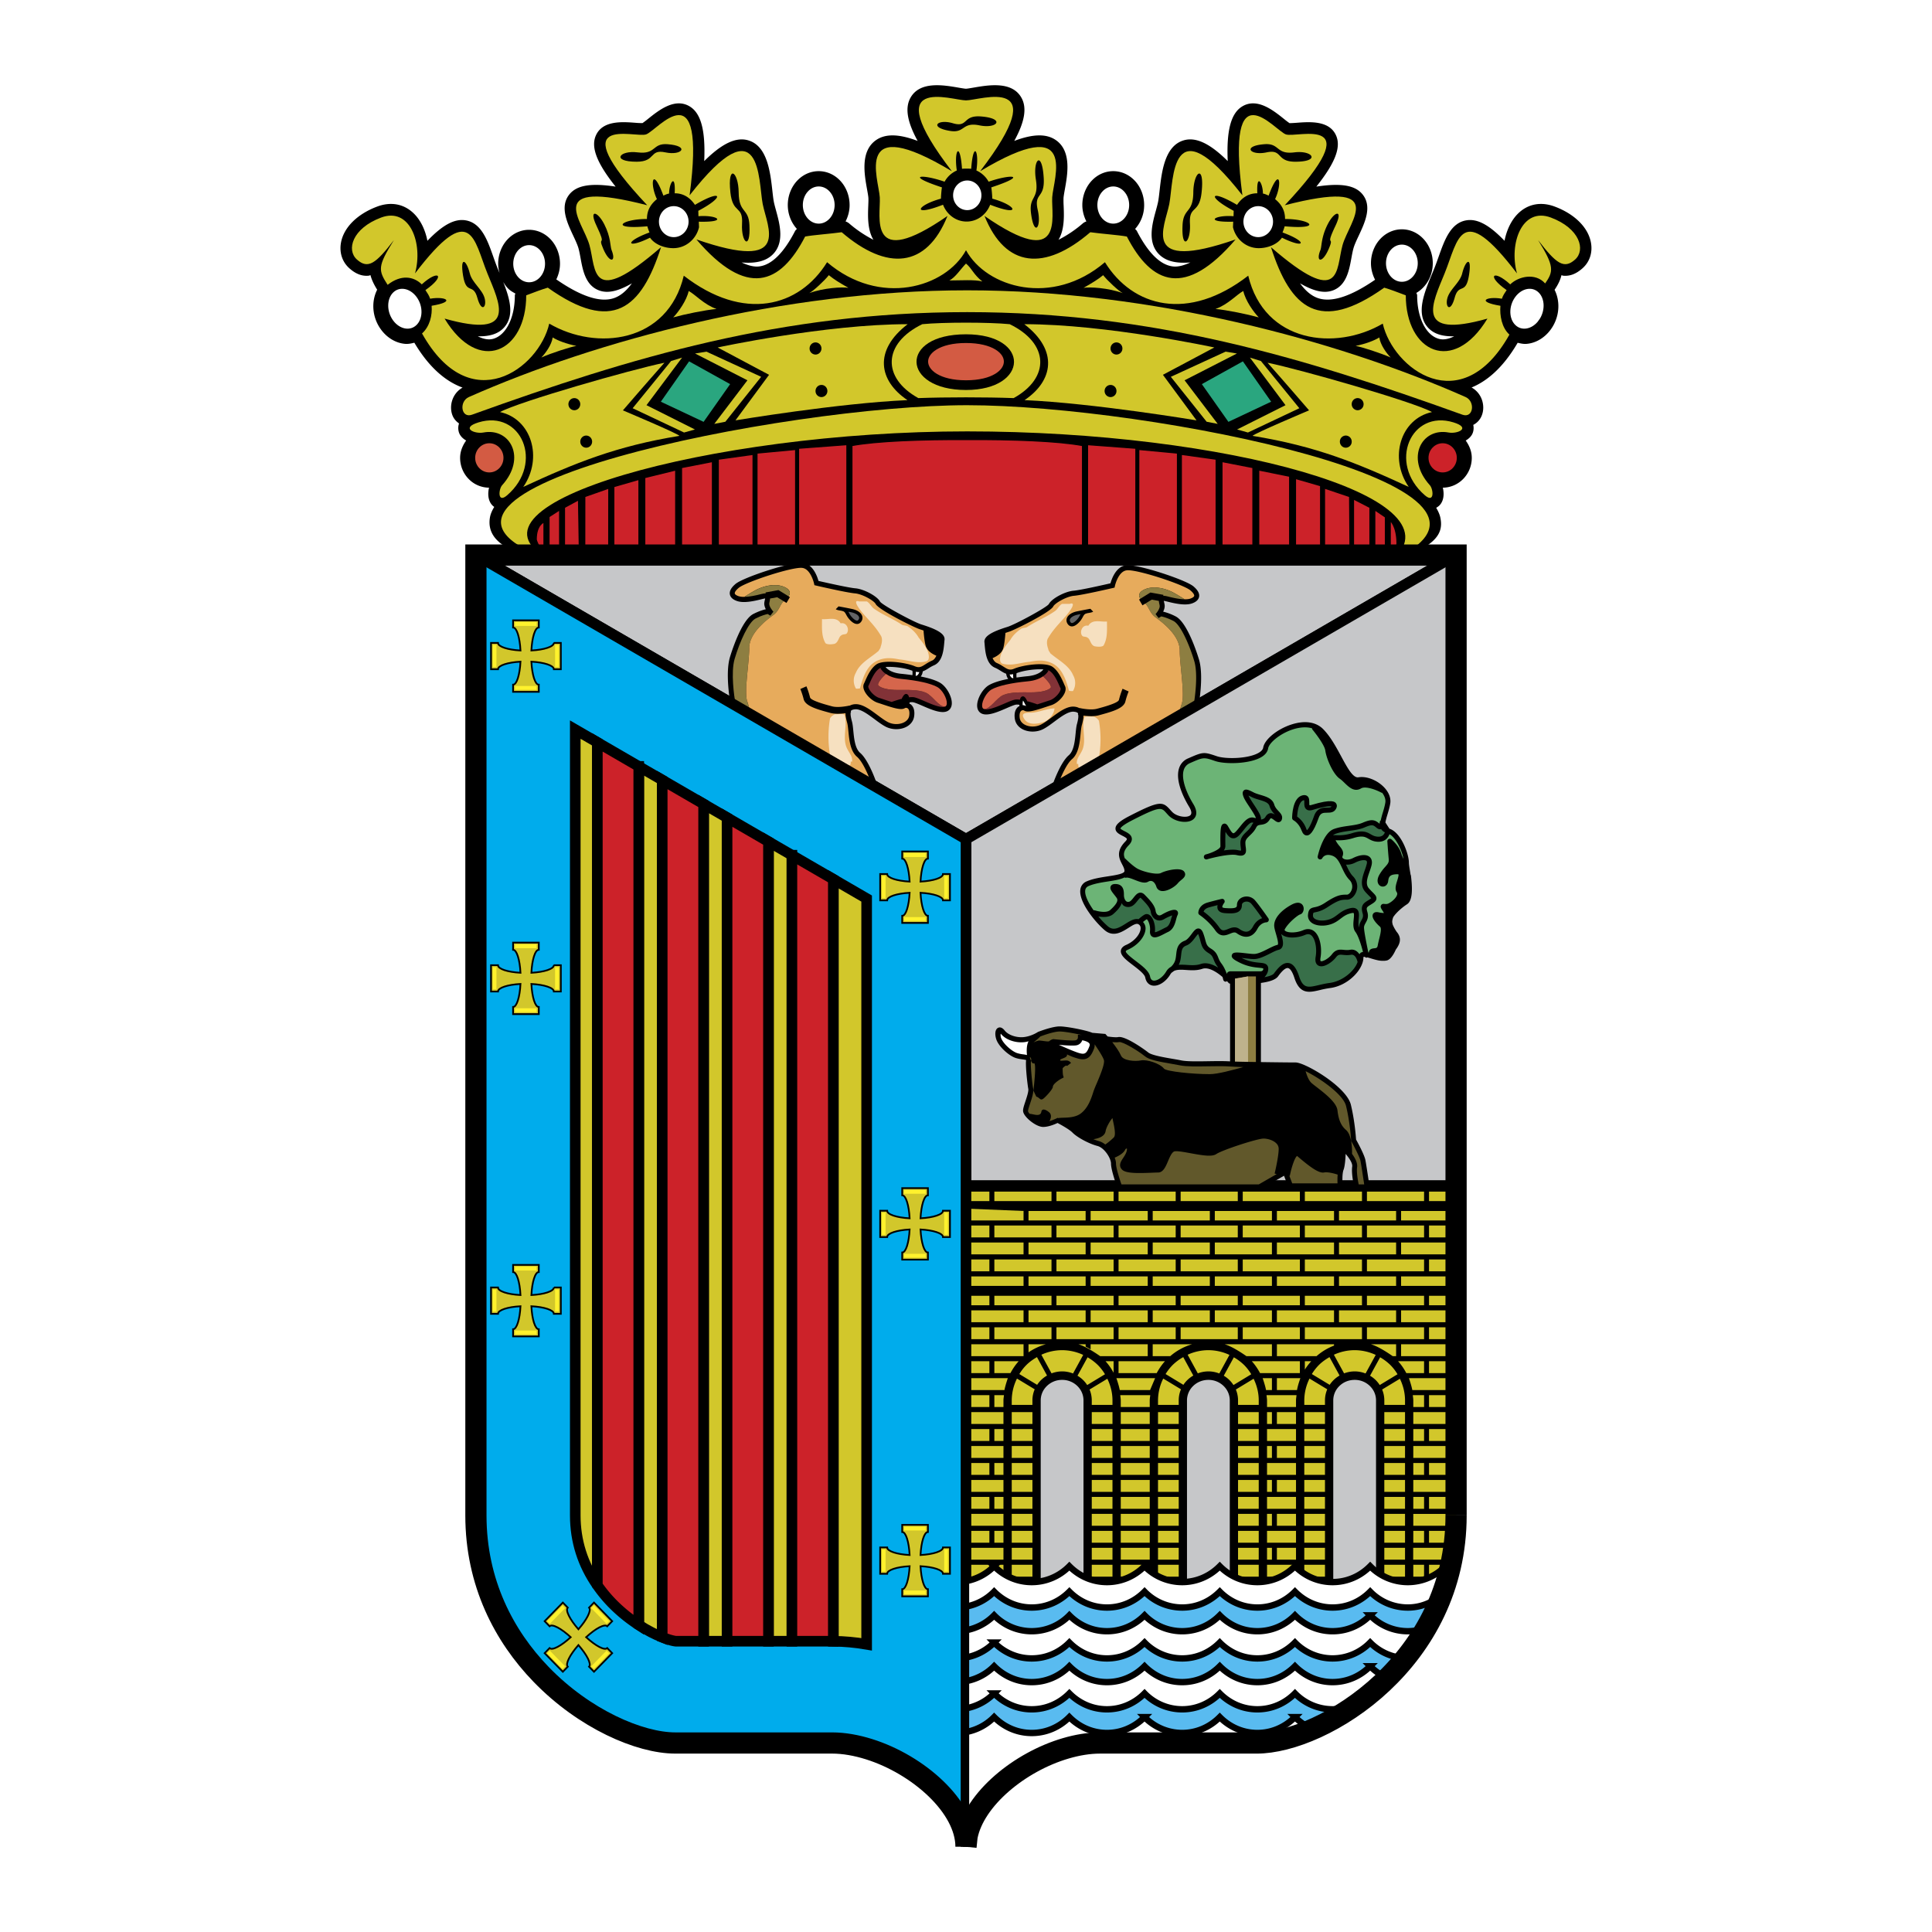<svg xmlns="http://www.w3.org/2000/svg" width="2500" height="2500" viewBox="0 0 192.756 192.756"><path fill-rule="evenodd" clip-rule="evenodd" fill="#fff" d="M0 0h192.756v192.756H0V0z"/><path d="M158.729 24.21c-.271-1.508-1.619-2.852-3.604-3.597-1.359-.51-2.646-.28-3.623.649-.697.664-1.176 1.647-1.395 2.763-1.533-1.595-2.713-2.221-3.801-2.044-1.578.257-2.182 1.963-2.768 3.613-.145.408-.293.83-.455 1.229l-.223.54c-.756 1.823-1.613 3.89-.439 5.265.559.655 1.418.954 2.666.925-.535.264-1.064.389-1.559.245-1.279-.373-2.139-2.116-2.139-4.335 0-.088-.057-.157-.076-.24.969-.571 1.635-1.678 1.635-2.964 0-.934-.355-1.834-.979-2.471-.572-.586-1.318-.91-2.105-.91-.785 0-1.533.324-2.105.91-.623.637-.979 1.537-.979 2.471 0 .584.154 1.148.412 1.651-2.416 1.665-4.342 2.299-5.699 1.833-.65-.223-1.24-.717-1.789-1.475 1.377.8 2.412 1.021 3.262.713 1.357-.495 1.635-1.998 1.857-3.205.066-.361.129-.702.211-1 .098-.353.32-.828.537-1.288.598-1.279 1.344-2.871.381-4.081-.729-.916-2.123-1.17-4.621-.788 1.914-2.403 2.488-3.969 1.957-5.128-.68-1.485-2.619-1.34-3.904-1.243-.26.02-.58.041-.736.034a9.342 9.342 0 0 1-.541-.412c-1.061-.851-2.662-2.136-4.143-1.268-1.137.669-1.611 2.361-1.473 5.47-1.775-1.765-3.184-2.427-4.393-2.07-1.908.562-2.197 3.159-2.41 5.054-.047.413-.09.802-.141 1.061-.049.25-.133.556-.221.881-.373 1.356-.883 3.214.346 4.409.664.644 1.662.897 3.09.778-.621.287-1.215.461-1.748.397-1.248-.149-2.453-1.337-3.586-3.53-.043-.083-.117-.141-.178-.21a3.54 3.54 0 0 0 .902-2.386c0-.934-.355-1.834-.977-2.47-.574-.586-1.32-.91-2.107-.91-.785 0-1.533.323-2.105.91-.621.636-.979 1.537-.979 2.47 0 .579.152 1.137.404 1.635-.121.045-.24.099-.342.186a12.162 12.162 0 0 1-2.438 1.646c.605-1 .553-2.384.512-3.386a9.527 9.527 0 0 1-.012-.783c.012-.185.07-.511.131-.856.271-1.508.682-3.787-.865-4.898-.932-.668-2.275-.66-4.18.059 1.068-1.954 1.279-3.331.697-4.338-.947-1.635-3.254-1.239-4.777-.977-.266.046-.63.108-.74.108s-.474-.062-.739-.108c-1.525-.262-3.83-.658-4.777.977-.583 1.007-.371 2.384.695 4.338-1.904-.719-3.248-.727-4.179-.059-1.547 1.111-1.138 3.39-.866 4.898.062.345.121.671.132.856.011.188-.001.477-.013.783-.04 1.002-.092 2.386.514 3.386a12.194 12.194 0 0 1-2.439-1.646 1.12 1.12 0 0 0-.339-.185c.248-.487.402-1.04.402-1.636 0-.934-.356-1.834-.978-2.47-.572-.586-1.32-.91-2.106-.91s-1.534.323-2.106.91c-.621.636-.978 1.537-.978 2.47 0 .894.333 1.75.907 2.381-.062.071-.137.13-.182.215-1.132 2.192-2.339 3.38-3.586 3.53-.533.064-1.127-.11-1.749-.397 1.428.119 2.426-.135 3.089-.778 1.229-1.195.72-3.052.348-4.409-.088-.325-.173-.631-.222-.881-.05-.259-.094-.648-.14-1.061-.212-1.895-.503-4.492-2.41-5.054-1.209-.357-2.618.305-4.392 2.07.138-3.109-.336-4.801-1.475-5.47-1.48-.869-3.081.417-4.141 1.268a9.32 9.32 0 0 1-.542.412 8.383 8.383 0 0 1-.735-.034c-1.285-.097-3.226-.242-3.905 1.243-.531 1.159.042 2.725 1.957 5.128-2.499-.382-3.892-.128-4.621.788-.964 1.21-.218 2.802.382 4.082.215.459.438.934.536 1.287.083.298.146.639.211 1 .222 1.207.499 2.71 1.857 3.205.848.309 1.885.087 3.261-.713-.549.758-1.139 1.251-1.789 1.475-1.368.47-3.311-.173-5.753-1.868.227-.471.368-.998.368-1.567 0-.933-.356-1.833-.978-2.47-.573-.586-1.321-.91-2.106-.91s-1.534.323-2.106.91c-.621.637-.978 1.537-.978 2.47 0 .32.056.631.136.935l-.173-.42a28.186 28.186 0 0 1-.456-1.23c-.584-1.649-1.188-3.355-2.767-3.612-1.088-.177-2.27.45-3.8 2.044-.22-1.116-.697-2.099-1.396-2.763-.977-.929-2.264-1.159-3.624-.649-1.984.745-3.331 2.089-3.603 3.597-.179.992.126 1.924.838 2.558.628.561 1.257.803 1.922.738.063-.006.121-.042.183-.053.112.441.33.91.667 1.452-.606 1.194-.508 2.768.392 3.987.602.816 1.469 1.332 2.379 1.413.325.03.634-.035.937-.113 1.576 2.652 3.29 3.924 4.812 4.478-1.044.593-1.361 1.846-1.012 2.76.138.361.381.62.661.819-.105.295-.09.577-.04.788.102.432.4.707.748.916-.36.506-.602 1.086-.602 1.725 0 .797.303 1.545.853 2.108a2.854 2.854 0 0 0 2.033.869c-.141.61-.109 1.291.322 1.755.022.024.093.093.198.167-.212.348-.371.7-.431 1.058-.515 3.104 3.941 3.815 5.424 4.346.559.201 17.248.157 17.351.157h24.836l16.82.037 12.264-.037s13.383.08 13.893-.157c3.195-1.487 4.652-2.37 4.236-4.336-.07-.334-.225-.66-.414-.983a1.52 1.52 0 0 0 .34-.252c.432-.464.463-1.146.322-1.755 1.594-.014 2.887-1.341 2.887-2.977 0-.638-.242-1.218-.604-1.725.35-.209.646-.484.748-.916a1.42 1.42 0 0 0 .004-.645 1.77 1.77 0 0 0 .859-.962c.354-.92.033-2.183-1.027-2.771 1.469-.602 3.098-1.89 4.6-4.462.293.072.592.138.906.109.91-.081 1.777-.597 2.379-1.413.896-1.216.998-2.785.396-3.979.361-.527.578-.997.688-1.458.059.011.113.045.174.051.666.064 1.293-.177 1.922-.738.718-.634 1.024-1.567.845-2.559zM50.205 28.126c.137.236.292.46.481.653.216.221.476.366.734.509-.01.062-.054.111-.054.175 0 2.219-.86 3.962-2.141 4.335-.492.144-1.023.019-1.558-.245 1.248.028 2.106-.271 2.666-.925 1.013-1.186.513-2.886-.128-4.502z" fill-rule="evenodd" clip-rule="evenodd"/><path d="M92.015 32.344c-3.945 1.919-4.043 5.354-.395 7.374 2.762-.101 6.752-.101 9.514 0 3.648-2.021 3.551-5.455-.395-7.374-2.071-.203-6.653-.203-8.724 0z" fill-rule="evenodd" clip-rule="evenodd" fill="#d2c72b"/><path d="M96.377 38.91c6.289 0 6.486-5.557 0-5.557-6.728 0-6.433 5.557 0 5.557z" fill-rule="evenodd" clip-rule="evenodd"/><path d="M96.499 31.141c-18.516 0-33.507 4.505-49.409 10.234-1.094.394-1.313-1.32-.31-1.764 12.775-5.655 31.329-10.647 49.719-10.647s36.945 4.993 49.72 10.647c1.002.444.783 2.158-.311 1.764-15.902-5.729-30.892-10.234-49.409-10.234z" fill-rule="evenodd" clip-rule="evenodd" fill="#d2c72b"/><path d="M96.499 43.039c-25.793 0-51.636 7.313-41.755 12.752-18.965-6.799 23.642-15.364 41.755-15.364 18.113 0 58.332 8.021 42.552 15.364 6.693-6.255-16.758-12.752-42.552-12.752z" fill-rule="evenodd" clip-rule="evenodd" fill="#d2c72b"/><path fill-rule="evenodd" clip-rule="evenodd" fill="#cc2229" stroke="#000" stroke-width=".114" stroke-miterlimit="2.613" d="M79.671 44.722l4.825-.362v10.619l-4.825.034V44.722zM75.522 45.204l3.859-.362v10.133h-3.859v-9.771zM71.662 45.814l3.473-.482v9.643h-3.473v-9.161zM67.995 46.65l3.087-.602v8.927h-3.087V46.65zM64.327 47.649l3.089-.758v8.084h-3.089v-7.326zM61.24 48.55l2.509-.723v7.148l-2.509-.015v-6.41zM58.345 49.542l2.395-.843-.007 6.261-2.394-.015.006-5.403zM56.318 50.627l1.402-.76.082 5.064-1.484-.015v-4.289zM54.774 51.553l1.061-.685v4.019l-1.061-.015v-3.319zM53.501 53.806c0-1.467.773-1.717.773-1.717v2.624l-.497-.221c.001-.001-.276-.502-.276-.686zM113.328 44.722l-4.826-.362v10.619l4.826.034V44.722zM117.477 45.204l-3.862-.362v10.133h3.862v-9.771zM121.336 45.814l-3.475-.482v9.643h3.475v-9.161zM125.004 46.65l-3.09-.602v8.927h3.09V46.65zM128.67 47.516l-3.088-.625v8.084h3.088v-7.459zM131.758 48.458l-2.508-.723v7.24l2.508-.015v-6.502zM134.652 49.542l-2.507-.843.005 6.261 2.541-.015-.039-5.403zM136.68 50.627l-1.641-.843v5.147l1.641-.015v-4.289zM138.223 51.586l-1.061-.718v4.019l1.061-.015v-3.286zM139.381 54.171c-.027-1.717-.676-2.238-.676-2.238v2.895l.424-.086s.258-.219.252-.571zM96.499 43.856c4.519-.028 9.056.143 11.505.596v10.523H84.995V44.452c2.448-.453 6.986-.623 11.504-.596z"/><path d="M96.377 10.016c-1.406 0-8.928-2.727-1.41 7.066-9.915-5.95-7.3.744-7.191 2.603.109 1.86-1.308 7.438 6.755 1.86-2.093 5.211-6.033 5.51-10.555 1.624-1.076.153-2.841.276-3.647.429-2.479 4.802-5.835 6.147-10.848.29 9.57 3.32 7.064-1.228 6.613-3.54-.452-2.313-.062-10.112-7.292-.86 1.695-12.85-3.213-6.464-4.343-6.079-1.129.385-8.584-2.185.113 7.067-10.504-2.699-6.438 1.542-5.76 3.983.678 2.442.024 6.369 7.14.201-1.963 6.132-4.845 8.628-11.299 4.039-.538.153-1.345.459-2.152.765 0 5.66-4.734 7.959-8.144 2.323 7.407 2.087 5.461-1.573 4.268-4.517-1.361-3.358-1.593-7.372-7.218.007.826-2.978-.506-6.652-3.386-5.571-2.88 1.081-3.485 3.229-2.41 4.188 1.109.989 1.886.411 3.688-1.939-1.642 2.634-1.57 2.995-.626 4.463 1.348-1.055 2.591-.847 3.409-.046 1.682-1.541 2.444-.883.362.57.181.273.367.537.47.86 1.522-.265 2.643.294.148.705.081.947-.181 2.062-.956 2.764 4.814 8.582 11.671 3.5 12.692-.984 4.707 2.754 11.818 1.943 13.423-4.782 5.981 4.633 11.525 3.138 14.297-1.345 5.252 4.483 11.818 2.541 13.86-1.196 2.042 3.737 8.609 5.68 13.861 1.196 2.771 4.483 8.316 5.978 14.297 1.345 1.604 6.726 8.715 7.537 13.422 4.782 1.021 4.484 7.822 9.68 12.637 1.098-.775-.701-.98-1.93-.898-2.877-2.496-.411-1.375-.97.146-.705.104-.323.291-.587.473-.86-2.084-1.454-1.322-2.111.359-.57.82-.8 2.51-1.194 3.486-.093.83-1.202.939-1.69-.703-4.324 1.803 2.35 2.58 2.928 3.689 1.939 1.074-.959.471-3.107-2.41-4.188-2.881-1.081-4.213 2.594-3.387 5.571-5.625-7.379-5.855-3.365-7.219-.007-1.191 2.943-3.139 6.604 4.27 4.517-3.41 5.636-8.146 3.337-8.146-2.323-.807-.306-1.613-.612-2.15-.765-6.455 4.589-9.338 2.093-11.301-4.039 7.117 6.168 6.463 2.241 7.141-.201.678-2.441 4.744-6.682-5.762-3.983 8.699-9.252 1.242-6.682.113-7.067s-6.037-6.771-4.342 6.079c-7.23-9.252-6.84-1.453-7.293.86-.451 2.312-2.955 6.86 6.613 3.54-5.012 5.858-8.367 4.512-10.848-.29-.807-.153-2.57-.276-3.646-.429-4.523 3.886-8.461 3.587-10.555-1.624 8.062 5.578 6.646 0 6.754-1.86.109-1.859 2.725-8.553-7.191-2.603 7.519-9.794-.005-7.067-1.411-7.067z" fill-rule="evenodd" clip-rule="evenodd" fill="#d2c72b"/><path fill-rule="evenodd" clip-rule="evenodd" fill="#d2c72b" d="M69.333 42.849l-1.084.303-5.129-2.423 3.833-4.709 1.098-.343-3.551 4.748 4.833 2.424zM71.264 42.292l1.105-.215 3.571-4.482-5.46-2.511-1.134.185 5.224 2.673-3.306 4.35z"/><path d="M96.377 38.304c5.5 0 5.546-4.445 0-4.445-5.545-.001-5.499 4.445 0 4.445z" fill-rule="evenodd" clip-rule="evenodd" fill="#d35b43" stroke="#000" stroke-width=".726" stroke-miterlimit="2.613"/><path d="M71.601 34.667l5.128 2.728-3.353 4.546s10.256-1.717 17.16-2.021c-2.86-1.92-3.406-4.95.023-7.576-8.208 0-18.958 2.323-18.958 2.323z" fill-rule="evenodd" clip-rule="evenodd" fill="#d2c72b"/><path d="M80.773 34.768c0-.335.265-.605.592-.605.326 0 .592.271.592.605s-.266.606-.592.606a.599.599 0 0 1-.592-.606zM81.365 39.011c0-.335.264-.606.592-.606.327 0 .591.271.591.606a.6.6 0 0 1-.591.606.598.598 0 0 1-.592-.606z" fill-rule="evenodd" clip-rule="evenodd"/><path fill-rule="evenodd" clip-rule="evenodd" fill="#2aa67f" stroke="#000" stroke-width=".726" stroke-miterlimit="2.613" d="M68.642 35.576l-3.254 4.647 4.931 2.324 3.057-4.344-4.734-2.627z"/><path d="M66.291 36.189c-3.313.679-14.58 3.904-16.403 4.922 3.148.679 4.308 4.583 2.319 7.468 5.137-2.376 9.279-4.073 15.575-5.092 0-.17-5.634-2.546-5.634-2.546s2.485-2.884 4.143-4.752z" fill-rule="evenodd" clip-rule="evenodd" fill="#d2c72b"/><path d="M56.709 40.324c0-.334.265-.606.592-.606s.592.271.592.606c0 .335-.265.606-.592.606s-.592-.271-.592-.606zM57.893 44.062c0-.336.265-.607.592-.607s.592.271.592.607c0 .334-.265.605-.592.605s-.592-.271-.592-.605z" fill-rule="evenodd" clip-rule="evenodd"/><path d="M47.735 42.143c4.241-1.313 6.607 4.041 2.86 7.273-.981.846-.854-.611-.494-1.01 2.466-2.728.789-5.759-1.874-5.254-.866.165-2.307-.447-.492-1.009z" fill-rule="evenodd" clip-rule="evenodd" fill="#d2c72b"/><path d="M47.045 45.679c0-1.004.794-1.819 1.774-1.819s1.776.815 1.776 1.819-.795 1.818-1.776 1.818c-.979 0-1.774-.814-1.774-1.818z" fill-rule="evenodd" clip-rule="evenodd" fill="#d35b43" stroke="#000" stroke-width=".726" stroke-miterlimit="2.613"/><path fill-rule="evenodd" clip-rule="evenodd" fill="#d2c72b" d="M123.424 42.849l1.084.303 5.127-2.423-3.832-4.709-1.098-.343 3.551 4.748-4.832 2.424zM121.49 42.292l-1.103-.215-3.573-4.482 5.461-2.511 1.133.185-5.222 2.673 3.304 4.35z"/><path d="M121.154 34.667l-5.129 2.728 3.354 4.546s-10.256-1.717-17.16-2.021c2.859-1.92 3.406-4.95-.023-7.576 8.208 0 18.958 2.323 18.958 2.323z" fill-rule="evenodd" clip-rule="evenodd" fill="#d2c72b"/><path d="M111.982 34.768a.597.597 0 0 0-.592-.605c-.326 0-.592.271-.592.605s.266.606.592.606a.598.598 0 0 0 .592-.606zM111.391 39.011a.598.598 0 0 0-.592-.606.6.6 0 0 0-.592.606.6.6 0 0 0 .592.606.598.598 0 0 0 .592-.606z" fill-rule="evenodd" clip-rule="evenodd"/><path fill-rule="evenodd" clip-rule="evenodd" fill="#2aa67f" stroke="#000" stroke-width=".726" stroke-miterlimit="2.613" d="M124.113 35.576l3.254 4.647-4.929 2.324-3.059-4.344 4.734-2.627z"/><path d="M126.465 36.189c3.314.679 14.58 3.904 16.404 4.922-3.148.679-4.309 4.583-2.32 7.468-5.137-2.376-9.279-4.073-15.574-5.092 0-.17 5.631-2.546 5.631-2.546s-2.485-2.884-4.141-4.752z" fill-rule="evenodd" clip-rule="evenodd" fill="#d2c72b"/><path d="M136.045 40.324a.599.599 0 0 0-.592-.606.6.6 0 0 0-.592.606.6.6 0 0 0 .592.606.598.598 0 0 0 .592-.606zM134.861 44.062a.598.598 0 0 0-.59-.607.598.598 0 0 0-.592.607c0 .334.264.605.592.605a.596.596 0 0 0 .59-.605z" fill-rule="evenodd" clip-rule="evenodd"/><path d="M145.02 42.143c-4.24-1.313-6.605 4.041-2.859 7.273.98.846.854-.611.492-1.01-2.465-2.728-.789-5.759 1.875-5.254.867.165 2.308-.447.492-1.009z" fill-rule="evenodd" clip-rule="evenodd" fill="#d2c72b"/><path d="M142.16 45.679c0-1.004.795-1.819 1.775-1.819s1.773.815 1.773 1.819-.793 1.818-1.773 1.818-1.775-.814-1.775-1.818z" fill-rule="evenodd" clip-rule="evenodd" fill="#cc2229" stroke="#000" stroke-width=".726" stroke-miterlimit="2.613"/><path d="M55.141 33.668c-.103.737-.719 1.58-1.131 2.001.925-.421 2.879-1.053 3.496-1.158-1.029-.211-1.851-.528-2.365-.843zM68.711 29.033c-.206.948-1.028 2.106-1.542 2.634 1.131-.316 3.187-.738 4.318-.843-1.234-.422-2.158-1.474-2.776-1.791zM82.693 27.454c-.411.527-1.542 1.58-1.953 1.791 1.439-.527 3.29-.632 3.907-.527-.925-.527-1.439-.843-1.954-1.264zM96.377 26.295c-.524.526-1.038 1.369-1.655 1.686 1.028 0 2.571-.105 3.29.105-.926-.738-1.006-1.265-1.635-1.791zM137.615 33.668c.102.737.719 1.58 1.131 2.001-.926-.421-2.881-1.053-3.496-1.158 1.027-.211 1.85-.528 2.365-.843zM124.045 29.033c.205.948 1.027 2.106 1.541 2.634-1.131-.316-3.188-.738-4.318-.843 1.234-.422 2.16-1.474 2.777-1.791zM110.062 27.454c.41.527 1.541 1.58 1.951 1.791-1.438-.527-3.289-.632-3.906-.527.926-.527 1.442-.843 1.955-1.264z" fill-rule="evenodd" clip-rule="evenodd" fill="#d2c72b"/><path d="M47.625 29.711c-.417-1.521-1.102-.24-1.425-2.217s.331-1.597.673-.211c.224.912 1.242 1.582 1.478 2.467.235.886-.308 1.483-.726-.039zM59.51 22.513c-.782-1.643.085-1.481.768-.157.683 1.325.593 2.233.737 2.587.491 1.206-.177 1.389-.821-.097-.646-1.486.422-.009-.684-2.333zM63.624 15.203c-1.844-.234-2.664.932-.103.932 1.95 0 1.23-1.282 2.869-.932 1.64.35 2.476-.644.205-.816-1.536-.116-1.127 1.049-2.971.816zM73.698 19.204c-.021-2.111-1.138-2.895-.826-.002.237 2.201 1.269 1.232 1.163 3.126-.105 1.893.864 2.716.737.132-.085-1.751-1.052-1.146-1.074-3.256z" fill-rule="evenodd" clip-rule="evenodd"/><path d="M89.527 17.916c.322-2.003-.61-2.979-.782-.175-.131 2.135 1.002 1.433.596 3.204-.406 1.771.378 2.753.677.279.201-1.676-.812-1.305-.491-3.308z" fill-rule="evenodd" clip-rule="evenodd" fill="#d2c72b"/><path d="M97.729 12.509c1.762.365 2.619-.694.154-.89-1.876-.149-1.259 1.14-2.816.677-1.557-.462-2.42.431-.246.77 1.472.231 1.146-.922 2.908-.557zM69.336 20.439c2.767-1.632 2.998-.806.333.593l.015.54c1.9-.155 3.019.624.034.546l.024.552c-.282 1.199-1.325 2.089-2.567 2.089-.88 0-1.842-.358-2.322-1.045-2.357 1.166-2.617.412-.055-.521-.058-.149-.178-.456-.21-.616-3.894.35-2.604-.729-.042-.729 0-.874.381-1.481.994-1.983-.717-1.516-.481-3.379.646-.348.196-.087.352-.169.569-.205 0-1.049.661-2.126.559-.028.892-.001 1.543.451 2.022 1.155zM103.35 17.916c-.322-2.003.609-2.979.781-.175.131 2.135-1.002 1.433-.596 3.204s-.379 2.753-.676.279c-.203-1.676.813-1.305.491-3.308zM96.438 22.105c-1.073 0-1.975-.706-2.352-1.679-3.162 1.237-2.679.07-.207-.606 0-.209.054-.929.099-1.124-3.756-1.237-2.011-1.355.263-.568a2.601 2.601 0 0 1 1.219-1.118c-.296-2.024.322-2.978.52-.167.153-.029.764-.029.917 0 .199-2.811.816-1.857.519.167.512.227.945.622 1.219 1.118 2.273-.787 4.02-.668.264.568.045.195.1.915.1 1.124 2.471.676 2.955 1.843-.209.606-.376.973-1.28 1.679-2.352 1.679zM145.131 29.711c.418-1.521 1.102-.24 1.424-2.217.324-1.977-.33-1.597-.672-.211-.225.912-1.242 1.582-1.479 2.467s.309 1.483.727-.039zM133.246 22.513c.781-1.643-.086-1.481-.77-.157-.682 1.325-.592 2.233-.736 2.587-.492 1.206.178 1.389.822-.097s-.423-.009.684-2.333zM129.133 15.203c1.842-.234 2.664.932.102.932-1.949 0-1.229-1.282-2.869-.932-1.639.35-2.477-.644-.205-.816 1.536-.116 1.126 1.049 2.972.816zM119.057 19.204c.021-2.111 1.139-2.895.826-.002-.236 2.201-1.268 1.232-1.162 3.126.104 1.893-.863 2.716-.738.132.085-1.751 1.052-1.146 1.074-3.256zM123.418 20.439c-2.766-1.632-2.996-.806-.332.593l-.016.54c-1.9-.155-3.02.624-.033.546l-.023.552c.281 1.199 1.324 2.089 2.566 2.089.881 0 1.842-.358 2.322-1.045 2.355 1.166 2.617.412.055-.521.059-.149.178-.456.211-.616 3.893.35 2.604-.729.041-.729 0-.874-.381-1.481-.994-1.983.717-1.516.482-3.379-.645-.348-.197-.087-.352-.169-.568-.205 0-1.049-.66-2.126-.559-.028-.892-.001-1.545.451-2.025 1.155z" fill-rule="evenodd" clip-rule="evenodd"/><path d="M153.805 32.191c.775-1.048.748-2.52-.059-3.287s-2.088-.539-2.861.509-.746 2.52.061 3.287c.806.768 2.087.54 2.859-.509zM65.38 22.113c0-1.055.824-1.91 1.841-1.91s1.841.855 1.841 1.91-.824 1.91-1.841 1.91-1.841-.855-1.841-1.91zM94.727 19.486c0-1.018.795-1.843 1.776-1.843.98 0 1.777.825 1.777 1.843 0 1.017-.797 1.842-1.777 1.842-.982 0-1.776-.825-1.776-1.842zM38.932 32.191c-.773-1.048-.746-2.52.061-3.287.806-.767 2.086-.539 2.86.509.773 1.048.746 2.52-.061 3.287-.806.768-2.086.54-2.86-.509zM50.843 26.309c0-1.225.873-2.217 1.949-2.217s1.95.993 1.95 2.217c0 1.225-.873 2.217-1.95 2.217s-1.949-.992-1.949-2.217zM79.735 20.457c0-1.225.873-2.218 1.95-2.218s1.949.993 1.949 2.218-.873 2.218-1.949 2.218-1.95-.993-1.95-2.218zM123.693 22.113c0-1.055.824-1.91 1.842-1.91 1.016 0 1.84.855 1.84 1.91s-.824 1.91-1.84 1.91c-1.017 0-1.842-.855-1.842-1.91zM137.916 26.26c0-1.226.873-2.218 1.949-2.218s1.949.993 1.949 2.218-.873 2.217-1.949 2.217-1.949-.993-1.949-2.217zM109.121 20.457c0-1.225.873-2.218 1.949-2.218s1.951.993 1.951 2.218-.875 2.218-1.951 2.218-1.949-.993-1.949-2.218z" fill-rule="evenodd" clip-rule="evenodd" fill="#fff" stroke="#000" stroke-width=".726" stroke-miterlimit="2.613"/><path fill-rule="evenodd" clip-rule="evenodd" fill="#c6c7c9" stroke="#000" stroke-width="1.058" stroke-miterlimit="2.613" d="M145.273 55.376H47.482l48.895 28.352 48.896-28.352z"/><path d="M119.627 65.813c-.111-.376-1.129-3.698-2.328-4.313a5.482 5.482 0 0 0-1.25-.475c.1-.206.178-.435.145-.673-.014-.11-.039-.21-.059-.298-.008-.032-.018-.07-.025-.105.055.006.133.017.262.05.934.24 1.891.43 2.547.207.523-.18.678-.46.715-.665.059-.326-.133-.677-.568-1.042-.791-.664-5.625-2.251-6.729-2.101-1 .137-1.424 1.364-1.545 1.8-.609.141-2.977.678-3.676.737-.869.073-2.209.799-2.473 1.338l.004-.007c-.232.353-3.383 2.048-4.121 2.275-1.686.519-2.375.98-2.307 1.544.008.071.016.159.023.261.064.712.168 1.905 1.021 2.269.234.1.42.219.602.333.17.108.34.204.521.272.027.202.094.379.205.515-.709.139-1.414.335-1.902.608-.643.359-1.225 1.376-1.199 2.093.012.358.174.627.457.759.592.275 1.594-.157 2.479-.54.398-.172.775-.335.957-.355.055-.006.156-.007.318.013.002.053.006.099.01.145-.025.014-.059.01-.082.027-.189.128-.488.457-.381 1.221.061.442.33.813.76 1.044.604.322 1.436.32 2.072-.006.354-.181.725-.456 1.117-.748.648-.482 1.383-1.029 1.922-.99.229.017.375.072.439.165.006.009-.002.031.004.041l-.02.083.027.006c.049.213-.018.544-.109.895l-.012.043c-.066.247-.098.561-.133.925-.078.783-.176 1.758-.684 2.19-.867.742-1.627 2.979-1.658 3.074l-.209.626.564-.322 14.111-8.039.102-.058.021-.117c.026-.123.559-3.042.065-4.705z" fill-rule="evenodd" clip-rule="evenodd"/><path d="M119.154 65.961c-.514-1.726-1.393-3.656-2.078-4.007-.613-.314-1.055-.422-1.219-.455l-.264.163-.303-.396c.119-.124.453-.545.412-.843-.012-.086-.033-.17-.051-.25-.018-.071-.025-.146-.033-.22l-.709-.127-.637.392c.398.411.426.943 1.055 1.403.725.529 2.375 1.798 2.375 3.279s.518 4.337.207 5.289a8.54 8.54 0 0 0-.26.944l1.447-.825c.09-.525.466-2.967.058-4.347z" fill-rule="evenodd" clip-rule="evenodd" fill="#8d7e41"/><path d="M117.703 64.9c0-1.481-1.65-2.75-2.375-3.279-.629-.46-.656-.992-1.055-1.403l-.289.178-.34-.581.133-.081c-.254-.352-.119-.723.52-.968.826-.317 1.961-.106 2.891.423.447.254.77.457.988.602.219.002.422-.011.584-.068.225-.076.369-.179.385-.274.01-.046.006-.223-.393-.558-.693-.58-5.373-2.123-6.35-1.989-.848.116-1.166 1.551-1.168 1.565l-.033.158-.154.036c-.125.029-3.057.71-3.889.78-.762.065-1.914.74-2.072 1.061-.279.576-3.854 2.354-4.418 2.527-.135.042-.238.079-.355.118-.02.27-.088 1.067-.213 1.517-.156.562-.764.871-1.07.997.102.215.227.402.426.486.271.116.482.251.672.371.393.25.609.388 1.064.194.838-.358 3.074-.691 3.811-.188.57.389.912 1.16 1.139 1.671.043.102.082.19.115.26.062.127.109.346-.025.664-.225.532-.822 1.078-1.363 1.244-.131.04-.295.096-.471.153-1.107.372-1.857.599-2.205.385a.272.272 0 0 0-.289.007c-.154.105-.215.37-.166.727.051.354.301.557.502.665.469.251 1.119.247 1.621-.01.316-.162.672-.425 1.047-.705.752-.559 1.529-1.137 2.248-1.084.221.017.393.072.537.152l.004-.017c.01.002 1.098.259 1.764.073l.248-.067c1.229-.333 1.877-.607 1.928-.816a8.418 8.418 0 0 1 .361-1.109l.607.267a7.77 7.77 0 0 0-.326 1.006c-.16.649-1.184.975-2.402 1.306l-.242.066c-.484.136-1.098.093-1.535.032.004.286-.07.603-.158.935l-.014.043c-.053.208-.084.516-.117.842-.086.875-.195 1.965-.857 2.529-.5.428-.986 1.505-1.266 2.206l11.965-6.816c.041-.201.113-.497.26-.944.308-.952-.21-3.808-.21-5.289z" fill-rule="evenodd" clip-rule="evenodd" fill="#e7ab5c"/><path d="M114.297 58.765c-.639.246-.773.616-.52.968l.898-.553.107-.065.121.022 1.17.211-.016.092c.125 0 .268.023.432.065.598.154 1.193.278 1.686.285a17.002 17.002 0 0 0-.988-.602c-.929-.529-2.064-.74-2.89-.423z" fill-rule="evenodd" clip-rule="evenodd" fill="#8d7e41"/><path d="M109.064 61.022l-.275-.283c-.057.006-.652.116-1.34.257-.502.103-.875.349-1 .656a.634.634 0 0 0 .068.592c.131.198.291.247.406.252.361.016.715-.365.893-.593.092-.117.154-.233.211-.335.119-.22.186-.341.441-.378l-.002-.011c.561-.075.591-.157.598-.157z" fill-rule="evenodd" clip-rule="evenodd"/><path d="M107.738 61.403a1.87 1.87 0 0 1-.18.289c-.227.29-.471.473-.619.466-.037-.001-.09-.014-.146-.102-.062-.095-.074-.185-.039-.274.08-.198.379-.375.76-.453.09-.018.191-.037.301-.054a1.496 1.496 0 0 0-.077.128z" fill-rule="evenodd" clip-rule="evenodd" fill="#636466"/><path d="M67.44 163.746a.044.044 0 0 1-.01-.002m0 0h-.061m0 0c.046 0 .071.002.071.002M57.395 72.792v78.398m0 0c0 3.289 1.22 6.22 3.627 8.711 2.661 2.752 5.617 3.777 6.408 3.843m0 0h15.587m0 0c1.126 0 2.279.107 3.448.308m0 0V89.648l-29.07-16.856" fill="none" stroke="#000" stroke-width="1.058" stroke-miterlimit="2.613"/><path d="M100.92 67.603a.655.655 0 0 1-.186-.312c.107.007.225-.004.35-.032-.008.127-.006.261.018.393a2.219 2.219 0 0 1-.08.013c-.036-.021-.069-.031-.102-.062z" fill-rule="evenodd" clip-rule="evenodd" fill="#fff"/><path d="M101.42 67.6a1.758 1.758 0 0 1 .002-.435c.66-.27 1.885-.44 2.678-.378-.141.183-.555.583-1.598.681-.299.028-.68.074-1.082.132z" fill-rule="evenodd" clip-rule="evenodd" fill="#c6c7c9"/><path d="M102.07 69.893c.057.084.123.207.178.312.041.083.088.162.131.242a.752.752 0 0 0-.346-.092 1.303 1.303 0 0 1 .037-.462z" fill-rule="evenodd" clip-rule="evenodd" fill="#fff"/><path d="M106.725 60.246h-.758c-.275.141-.412.493-.688.705-.896.635-1.859.987-2.822 1.622-.139.071-.414.071-.551.141-.414.282-.826.635-1.104 1.128-.344.423-.688.847-.895 1.34-.137.353-.273.987.207 1.058.896.211 1.721-.141 2.617-.212.688-.14 1.377-.211 2.064.071 1.102.423 1.514 1.552 1.857 2.82 0 0 .414.071.414 0a1.561 1.561 0 0 0 0-1.551c-.414-.987-1.445-1.48-2.271-2.186-.068-.141-.207-.282-.207-.423-.139-.353-.207-.847 0-1.128.414-.706.969-1.301 1.516-1.904.894-.988 1.24-1.693.621-1.481zM108.582 62.432c-.619-.141-.895.635-.619.987.068.142.414.07.551.212.275.141.275.705.688.846.346.07.758.07.895-.071.414-.705.346-1.552.346-2.397-.621.071-1.447-.282-1.861.423zM102.801 71.105c-.551 0-1.033.071-.551.705.412.564 1.307.423 1.928.211.482-.211.963-.705 1.031-1.339-.826.001-1.582.423-2.408.423zM109.16 71.5c-.344 0-.895-.071-.963.07-.344 1.058.275 2.327-.275 3.385-.207.423-.551.776-.48 1.269h.137c0 .141 0 .282.068.353.207.071.482-.169.689-.24.412-.211.824-.564 1.307-.775a10.74 10.74 0 0 0 0-3.639c-.069-.141-.207-.281-.483-.423z" fill-rule="evenodd" clip-rule="evenodd" fill="#f6e0c0"/><path d="M105.688 68.402c-.201-.458-.508-1.149-.959-1.458a.833.833 0 0 0-.266-.104l.146.068c-.01.021-.148.297-.539.566.309.295.967.974.727 1.18-.311.264-.98.423-1.91.423s-2.064-.053-2.787.265c-.725.317-1.311 1.459-1.945 1.39.393.183 1.406-.255 2.078-.545.471-.203.842-.364 1.096-.393.115-.013.262-.004.428.017.023-.078.043-.158.086-.218.08-.109.176-.119.227-.115.182.016.299.234.451.533l.012-.042a13 13 0 0 1 .959.303c.285-.086.568-.178.752-.24.178-.06.346-.116.484-.158.436-.135.902-.613 1.049-.959.053-.125.055-.205.039-.235a3.882 3.882 0 0 1-.128-.278z" fill-rule="evenodd" clip-rule="evenodd" fill="#823237"/><path d="M102.887 69.078c.93 0 1.6-.159 1.91-.423.24-.206-.418-.885-.727-1.18-.314.217-.791.43-1.521.499-1.648.153-2.969.451-3.623.815-.477.266-.959 1.104-.941 1.629.008.216.1.283.17.315.635.069 1.221-1.073 1.945-1.39.722-.318 1.857-.265 2.787-.265z" fill-rule="evenodd" clip-rule="evenodd" fill="#d5664c"/><path d="M72.888 70.278l.021.117.102.058 14.111 8.038.565.322-.21-.626c-.032-.095-.79-2.332-1.66-3.074-.506-.433-.604-1.407-.681-2.191-.036-.364-.067-.678-.133-.925l-.012-.043c-.094-.351-.16-.681-.11-.894l.027-.006-.018-.083c.004-.009-.003-.032.003-.041.063-.092.211-.147.439-.164.539-.04 1.274.507 1.923.989.392.292.762.567 1.115.748.638.327 1.471.329 2.073.006.429-.23.7-.601.761-1.043.107-.765-.193-1.093-.381-1.221-.025-.017-.056-.013-.083-.027.005-.045.009-.092.011-.145.161-.02.264-.02.318-.014.181.021.558.184.957.356.884.382 1.887.815 2.478.54.282-.132.445-.401.458-.759.026-.717-.557-1.734-1.199-2.093-.489-.273-1.193-.468-1.902-.608.11-.136.178-.312.204-.514.183-.069.353-.165.522-.272.18-.115.367-.233.602-.333.854-.364.958-1.557 1.021-2.27.009-.102.017-.189.025-.261.069-.563-.622-1.025-2.309-1.543-.738-.227-3.888-1.922-4.122-2.275l.004.007c-.263-.539-1.604-1.264-2.473-1.338-.698-.06-3.065-.597-3.675-.737-.121-.438-.544-1.665-1.545-1.801-1.104-.151-5.938 1.437-6.729 2.1-.436.366-.626.716-.567 1.042.036.205.19.486.715.665.656.225 1.612.034 2.547-.206.128-.033.206-.044.26-.051l-.023.105a3.325 3.325 0 0 0-.06.298c-.033.238.046.468.146.673-.239.055-.673.18-1.25.475-1.2.615-2.216 3.938-2.329 4.313-.493 1.664.04 4.583.063 4.706z" fill-rule="evenodd" clip-rule="evenodd"/><path d="M73.3 65.721c.513-1.725 1.391-3.656 2.077-4.007.613-.314 1.055-.421 1.218-.454l.264.163.303-.396c-.12-.124-.453-.545-.412-.843.013-.086.032-.169.051-.25.016-.071.025-.146.034-.22l.707-.128.638.392c-.398.412-.427.943-1.055 1.404-.723.529-2.375 1.798-2.375 3.279 0 1.481-.517 4.337-.207 5.289.146.446.219.743.26.943l-1.448-.825c-.088-.525-.465-2.967-.055-4.347z" fill-rule="evenodd" clip-rule="evenodd" fill="#8d7e41"/><path d="M74.75 64.66c0-1.48 1.652-2.75 2.375-3.279.628-.46.657-.992 1.055-1.404l.289.178.34-.581-.132-.082c.253-.352.12-.723-.52-.968-.826-.317-1.962-.105-2.891.423-.448.255-.77.457-.99.602a1.788 1.788 0 0 1-.584-.067c-.224-.077-.368-.179-.385-.275-.008-.046-.004-.223.395-.557.692-.581 5.373-2.123 6.349-1.99.847.115 1.166 1.551 1.168 1.565l.034.158.153.036c.125.029 3.056.71 3.889.781.763.065 1.915.74 2.071 1.06.281.576 3.854 2.353 4.418 2.527.136.041.24.079.357.118.02.271.087 1.067.212 1.518.156.561.764.871 1.07.997-.102.215-.228.401-.425.485a4.57 4.57 0 0 0-.672.371c-.393.25-.609.388-1.064.193-.839-.358-3.076-.691-3.812-.188-.57.39-.911 1.161-1.136 1.671-.044.102-.084.19-.118.26-.062.127-.108.345.026.664.224.531.823 1.078 1.363 1.243.132.041.296.096.47.154 1.107.371 1.858.599 2.207.385a.27.27 0 0 1 .289.008c.154.104.215.369.165.726-.05.354-.3.557-.501.665-.467.251-1.119.247-1.621-.01-.316-.162-.67-.426-1.045-.704-.752-.559-1.53-1.138-2.249-1.085a1.253 1.253 0 0 0-.536.152l-.004-.016c-.011.002-1.099.259-1.765.073l-.248-.068c-1.229-.333-1.877-.607-1.928-.816a8.251 8.251 0 0 0-.361-1.109l-.607.267c.002.005.198.478.327 1.007.159.649 1.181.976 2.4 1.307l.243.066c.485.136 1.097.093 1.535.032-.004.286.071.603.16.935l.011.043c.055.207.085.516.118.843.087.875.195 1.964.857 2.529.501.428.986 1.504 1.266 2.205l-11.964-6.815a9.026 9.026 0 0 0-.26-.943c-.311-.953.206-3.809.206-5.29z" fill-rule="evenodd" clip-rule="evenodd" fill="#e7ab5c"/><path d="M78.157 58.525c.639.245.773.617.52.968l-.9-.553-.106-.065-.122.021-1.17.212.016.092c-.125 0-.268.024-.431.066-.599.153-1.195.278-1.687.284.22-.145.542-.347.99-.602.928-.528 2.064-.74 2.89-.423z" fill-rule="evenodd" clip-rule="evenodd" fill="#8d7e41"/><path d="M83.986 60.938l-.001.011c.255.037.321.158.441.378.055.103.119.217.21.335.178.229.531.609.893.593.114-.005.276-.053.406-.252a.628.628 0 0 0 .068-.592c-.124-.308-.498-.552-1-.655a39.517 39.517 0 0 0-1.34-.257l-.275.282c.009.002.038.083.598.157z" fill-rule="evenodd" clip-rule="evenodd"/><path d="M84.64 61.034c.108.018.21.036.3.055.381.078.679.256.759.453.036.09.023.179-.039.275-.057.088-.111.1-.145.102-.151.007-.395-.176-.622-.466a1.94 1.94 0 0 1-.179-.289 2.405 2.405 0 0 0-.074-.13z" fill-rule="evenodd" clip-rule="evenodd" fill="#636466"/><path d="M91.431 67.426a2.219 2.219 0 0 0-.08-.013 1.63 1.63 0 0 0 .017-.393c.125.027.243.04.35.032a.65.65 0 0 1-.185.312c-.034.03-.067.04-.102.062z" fill-rule="evenodd" clip-rule="evenodd" fill="#fff"/><path d="M89.95 67.228c-1.042-.097-1.458-.499-1.596-.681.792-.062 2.016.109 2.677.378.018.161.02.32 0 .435a23.777 23.777 0 0 0-1.081-.132z" fill-rule="evenodd" clip-rule="evenodd" fill="#c6c7c9"/><path d="M85.729 60.007h.757c.275.141.413.493.688.705.895.635 1.859.987 2.822 1.622.138.071.413.071.551.141.413.282.826.635 1.102 1.128.344.423.688.846.895 1.34.138.353.275.987-.206 1.058-.896.212-1.721-.141-2.616-.212-.688-.141-1.377-.211-2.065.071-1.102.423-1.514 1.551-1.858 2.82 0 0-.413.07-.413 0a1.558 1.558 0 0 1 0-1.552c.413-.987 1.446-1.48 2.271-2.186.069-.141.207-.282.207-.423.138-.353.206-.847 0-1.129-.413-.705-.969-1.301-1.515-1.903-.895-.987-1.24-1.692-.62-1.48zM83.871 62.192c.619-.141.895.635.619.988-.069.141-.413.07-.551.211-.275.142-.275.706-.688.847-.344.07-.757.07-.895-.071-.413-.705-.345-1.551-.345-2.397.62.069 1.446-.283 1.86.422zM83.292 71.261c.345 0 .896-.071.964.07.344 1.058-.275 2.327.275 3.385.207.423.551.776.482 1.269h-.137c0 .141 0 .282-.069.353-.207.07-.481-.169-.688-.24-.413-.211-.826-.564-1.308-.775a10.791 10.791 0 0 1 0-3.639c.068-.141.206-.283.481-.423z" fill-rule="evenodd" clip-rule="evenodd" fill="#f6e0c0"/><path d="M86.765 68.163c.203-.458.508-1.15.96-1.458a.82.82 0 0 1 .264-.104l-.146.068c.009.02.147.297.538.566-.308.295-.966.974-.726 1.18.311.265.981.423 1.911.423s2.065-.053 2.788.265c.723.317 1.309 1.459 1.945 1.39-.393.184-1.409-.255-2.08-.545-.47-.204-.841-.364-1.094-.393a1.915 1.915 0 0 0-.429.017c-.022-.078-.043-.159-.086-.218-.08-.11-.176-.119-.226-.115-.182.015-.299.234-.452.533l-.011-.042c-.421.114-.8.245-.958.302-.287-.086-.57-.178-.754-.24-.177-.06-.345-.116-.482-.158-.437-.134-.904-.613-1.05-.958-.053-.125-.054-.205-.039-.236.039-.079.08-.17.127-.277z" fill-rule="evenodd" clip-rule="evenodd" fill="#823237"/><path d="M89.566 68.838c-.929 0-1.6-.159-1.911-.423-.24-.206.418-.885.726-1.18.315.218.792.431 1.523.499 1.647.153 2.967.451 3.621.816.477.266.96 1.104.941 1.628-.007.216-.1.284-.168.315-.636.069-1.222-1.073-1.945-1.39-.722-.318-1.857-.265-2.787-.265z" fill-rule="evenodd" clip-rule="evenodd" fill="#d5664c"/><path d="M121.525 75.759s.617.141.963.917c.344.775.619 1.481 1.17.847.551-.635 1.307-1.833 1.307-1.833" fill="none" stroke="#000" stroke-width=".635" stroke-miterlimit="2.613"/><path d="M135.607 78.055c.18-.031.379-.018.586.019-.234 0-.461.036-.646.146-.322.189-.568.002-1.053-.469-.174-.167-.35-.341-.545-.475-.533-.364-1.139-1.775-1.234-2.469-.025-.181-.109-.396-.221-.619.324.501.619 1.038.893 1.543.717 1.328 1.336 2.475 2.22 2.324z" fill-rule="evenodd" clip-rule="evenodd"/><path fill-rule="evenodd" clip-rule="evenodd" fill="#c6c7c9" stroke="#000" stroke-width="1.058" stroke-miterlimit="2.613" d="M145.273 55.376L96.377 83.728v34.552h48.896V55.376z"/><path d="M140.379 90.219c.607-.389.527-1.731.391-2.856-.006-.041-.033-.092-.043-.136-.02-.132-.041-.262-.062-.383-.053-.325-.1-.606-.1-.79 0-.836-.77-2.997-1.939-3.373l-.404-.621c.037-.231.117-.508.201-.786.102-.337.219-.72.281-1.102.09-.549-.137-1.131-.633-1.642-.695-.712-1.742-1.114-2.543-.978-.541.092-1.107-.958-1.707-2.069-.502-.929-1.068-1.98-1.797-2.726-.721-.74-1.861-.906-3.205-.464-1.408.461-2.658 1.491-2.789 2.294-.029.178-.166.344-.41.495-1.023.63-3.322.672-4.223.364-1.305-.445-1.357-.441-2.861.219a1.569 1.569 0 0 0-.91 1.015c-.395 1.293.57 3.085 1.004 3.796.18.293.346.684.113.872-.336.273-1.32.144-1.793-.34a7.864 7.864 0 0 1-.23-.25c-.734-.823-1.096-.852-3.979.625-1.031.527-1.449.898-1.449 1.28 0 .366.359.55.678.714.166.085.445.228.461.325.006.038-.035.131-.168.267-.965.99-.586 1.726-.309 2.263.121.234.236.456.236.668 0 .279-.914.419-1.648.531-.703.108-1.502.23-2.125.504a1.016 1.016 0 0 0-.631.819c-.178 1.247 1.494 3.254 2.428 4.052.859.733 1.734.175 2.375-.232.389-.249.758-.483.977-.37.164.083.24.222.234.423-.016.498-.529 1.248-1.459 1.654-.311.137-.484.328-.512.565-.057.487.533.937 1.215 1.456.512.391 1.15.877 1.217 1.224.119.608.504.765.723.803.592.104 1.348-.376 1.797-1.145.051-.085.115-.139.18-.195.004-.002.01.001.016-.002.008-.005.061-.044.135-.105.285-.149.676-.146 1.209-.109.508.035 1.084.074 1.631-.112.617-.211 1.434.312 2.02.816.043.145.068.255.068.258v-.001a.25.25 0 0 0 .289.205c.033-.007.053-.035.08-.054.064.066.125.131.172.184.037.042.09.061.143.071V107.674H125.802v-9.606c.768-.104 1.447-.297 1.705-.65.162-.221.652-.892.996-.834.127.021.377.175.637.973.551 1.69 1.482 1.471 2.561 1.217a9.523 9.523 0 0 1 1.008-.198c1.508-.193 2.82-1.371 3.197-2.432.006-.008.006-.018.012-.025.062-.188.107-.372.107-.545 0-.072.014-.093.014-.094.025-.016.07-.018.131-.012.057.056.129.091.213.071.014-.003.02-.018.031-.022.145.036.297.083.408.118.182.056.375.111.568.155.131.032.258.053.389.063.023.002.045.004.066.004.205.01.4.003.547-.039.34-.099.648-.58.867-1.075.396-.538.656-1.133.059-1.809-.018-.03-.029-.055-.051-.086a3.631 3.631 0 0 1-.318-.598c-.025-.117-.057-.231-.045-.358.014-.129.051-.26.1-.39.283-.443.906-.983 1.375-1.283z" fill-rule="evenodd" clip-rule="evenodd"/><path d="M137.895 79.093c-.023-.004-.047.005-.068-.007-.555-.301-1.594-.684-2.033-.427-.676.396-1.211-.124-1.639-.541-.166-.16-.32-.312-.48-.42-.678-.462-1.338-2.005-1.449-2.819-.078-.547-.955-1.695-1.285-2.092-.031-.036-.033-.081-.041-.124-.688-.206-1.453-.041-1.93.115-1.295.425-2.361 1.351-2.449 1.894-.055.332-.271.617-.645.846-1.148.708-3.627.755-4.637.411-1.148-.393-1.148-.393-2.508.204a1.073 1.073 0 0 0-.631.699c-.232.758.123 2.02.949 3.375.547.895.236 1.348.002 1.539-.564.459-1.824.265-2.453-.378-.092-.096-.172-.186-.244-.266-.496-.555-.613-.687-3.393.736-1.084.556-1.166.787-1.174.823.029.069.271.195.404.263.314.161.67.343.727.697.037.229-.064.46-.305.708-.545.558-.541.933-.387 1.315.014.009.029.006.041.018.008.006.607.619 1.127.951.523.335 2.002.708 2.443.482.518-.266 1.965-.601 2.305-.137.277.378-.07.661-.277.83-.113.093-.242.199-.35.331-.305.375-1.125.873-1.666.768a.606.606 0 0 1-.48-.427c-.09-.276-.242-.475-.418-.543-.123-.048-.256-.032-.395.049-.359.21-.855.014-1.336-.176-.318-.125-.68-.268-.861-.222a.239.239 0 0 1-.168-.026c-.385.191-.943.293-1.578.39-.674.104-1.436.221-2.002.469-.201.088-.309.223-.336.426-.07.494.314 1.262.838 1.999.033-.003.064-.019.098-.007.309.104 1.186.305 1.549-.021.816-.731.777-1.032.65-1.213a7.501 7.501 0 0 0-.24-.315c-.262-.332-.471-.594-.352-.85.07-.148.221-.223.449-.223.273 0 .479.073.623.223.225.229.244.573.244.877 0 .261.092.511.23.621.078.063.17.08.287.05.148-.038.307-.237.445-.413.188-.236.381-.479.658-.494.156-.008.303.058.441.198.502.515 1.021 1.047 1.102 1.625.027.192.123.352.252.416.1.05.215.038.344-.037.453-.266 1.258-.671 1.541-.397.053.052.164.2.043.449-.051.102-.09.251-.133.41-.113.427-.27 1.012-.814 1.26-.109.05-.23.112-.357.179-.48.249-.936.484-1.236.274-.156-.109-.223-.299-.201-.567.053-.575-.201-1.102-.328-1.158-.143.089-.271.19-.371.274a.925.925 0 0 1 .256.656c-.021.783-.762 1.668-1.758 2.106-.164.072-.213.134-.215.158-.021.196.631.693 1.02.99.639.488 1.301.993 1.404 1.531.072.357.262.392.322.402.33.059.916-.271 1.289-.906a1.27 1.27 0 0 1 .471-.464c.145-.13.383-.392.461-.795.029-.146.047-.294.062-.437.057-.516.123-1.101.854-1.374.252-.093.49-.412.684-.668.236-.316.439-.589.729-.546.266.04.381.345.42.445.104.276.166.507.215.691.121.442.172.625.576.874.484.298.602.596.717.885.07.178.145.362.314.587.279.369.443.765.543 1.066.002-.24.32-.282.32-.282h3.078s.201-.014.232-.18c.012-.074.006-.095.004-.1-.053-.036-.264-.058-.436-.075-.457-.043-1.145-.111-1.982-.54-.547-.279-.793-.46-.715-.728.094-.322.506-.276 1.41-.173.297.033.605.068.791.068.396 0 .93-.269 1.398-.505.35-.177.68-.342.957-.405.02-.005.023-.009.027-.015.088-.155-.078-.726-.176-1.068-.098-.338-.184-.631-.184-.855 0-.702.643-1.471 1.715-2.058.436-.238.775-.268 1.008-.09.176.133.254.371.207.621-.043.223-.178.389-.35.433-.191.05-1.104.758-1.5 1.436-.062.109-.035.143-.016.164.186.221 1.039.303 1.842-.035.521-.219.887-.054 1.1.123.607.5.771 1.726.617 2.624-.039.226-.008.332.02.344.166.075.781-.235 1.123-.685.393-.516.787-.478 1.168-.44.195.018.398.038.637-.006.436-.081.732.149.938.447.031-.048.059-.1.104-.135a.563.563 0 0 1 .248-.101c-.16-.624-.453-1.597-.752-1.991-.266-.349-.217-.841-.174-1.276.02-.192.053-.55-.008-.608-.008-.006-.061-.025-.195.003-.508.104-.795.322-1.1.553-.275.21-.562.428-1.01.569-.725.228-1.516.149-1.926-.192a.865.865 0 0 1-.32-.779c.051-.568.287-.66.643-.734.236-.049.559-.116 1.053-.443 1.176-.78 1.564-.816 2.199-.816.131 0 .332-.163.443-.437a.938.938 0 0 0-.205-1.034c-.342-.351-.547-.786-.744-1.208-.26-.552-.482-1.028-.953-1.2-.723-.264-.979.179-1.004.227a.246.246 0 0 1-.305.125.257.257 0 0 1-.16-.295c.053-.237.543-2.333 1.605-2.722.496-.182 1.014-.254 1.514-.325s.975-.138 1.365-.305c.896-.382 1.199-.314 1.689.102a.749.749 0 0 0 .016-.15c0-.078.043-.14.1-.188a8.66 8.66 0 0 1 .191-.724c.102-.338.207-.687.264-1.034.065-.393-.126-.749-.317-.997z" fill-rule="evenodd" clip-rule="evenodd" fill="#6cb476"/><path d="M96.377 118.28v39.471a5.267 5.267 0 0 0 2.808-1.489c1.012 1.02 2.34 1.583 3.752 1.583s2.742-.563 3.754-1.583c1.01 1.02 2.338 1.583 3.75 1.583s2.74-.563 3.752-1.583a5.245 5.245 0 0 0 3.752 1.583c1.41 0 2.74-.563 3.752-1.583 1.01 1.02 2.338 1.583 3.75 1.583s2.74-.563 3.752-1.583c1.01 1.02 2.34 1.583 3.752 1.583s2.742-.563 3.752-1.583a5.249 5.249 0 0 0 3.752 1.583c1.426 0 2.77-.572 3.783-1.609a5.28 5.28 0 0 0 .611-.796c.256-1.353.424-2.758.424-4.249v-32.91H96.377v-.001z" fill-rule="evenodd" clip-rule="evenodd"/><path d="M140.031 85.692a3.486 3.486 0 0 1-.234-.558c-.227-.771-.947-1.369-.977-1.394a.245.245 0 0 0-.27-.027.252.252 0 0 0-.133.242c0 .011.07 1.07.139 1.771.029.312-.08.452-.357.765a4.38 4.38 0 0 0-.574.774c-.312.549-.15.872-.064.985a.496.496 0 0 0 .533.187c.217-.06.371-.259.404-.519.051-.419.143-.694.924-.694.08 0 .104.015.105.016.037.086-.066.423-.121.605-.133.424-.268.862-.049 1.176.029.042.064.112.035.234-.076.316-.486.692-.838.872-.176.089-.314.072-.418.06-.088-.011-.252-.031-.344.125-.102.168-.018.297.184.606.053.083.078.134.096.174a2.474 2.474 0 0 1-.529-.07c-.363-.075-.51.062-.57.191-.205.442.613 1.16.707 1.24.189.162.039.765-.082 1.249-.051.208-.104.423-.141.625-.045.255-.146.266-.367.287-.152.015-.488.059-.52.417-.02-.004-.033-.006-.051-.011-.15-.708-.43-2.085-.43-2.48 0-.169.072-.298.162-.461.145-.258.322-.58.172-1.092-.129-.441-.084-.469.344-.733l.17-.107c.189-.121.367-.262.389-.477.025-.239-.143-.41-.379-.647a8.543 8.543 0 0 1-.371-.389c-.369-.422-.162-1.019.059-1.65.074-.217.152-.44.205-.657.119-.488-.076-.736-.203-.84-.4-.328-1.121-.148-1.662.128-.428.219-.832.168-.996.009-.072-.07-.062-.128-.043-.176.188-.448-.059-.749-.293-1.038a2.792 2.792 0 0 1-.396-.58l.07.001c.346.011.922.028 1.703-.215.898-.28 1.18-.121 1.506.065.221.125.473.268.883.298.732.053 1.082-.369 1.221-.751.661.362 1.247 1.639 1.401 2.464z" fill-rule="evenodd" clip-rule="evenodd" fill="#6cb476"/><path d="M138.119 87.424a1.698 1.698 0 0 0-.113.433c-.008.061-.029.089-.041.092-.004.001-.006.002-.012-.006-.021-.029-.047-.163.1-.42.021-.039.043-.064.066-.099z" fill-rule="evenodd" clip-rule="evenodd"/><path d="M135.387 90.72c-.146-.135-.355-.175-.625-.12-.617.127-.963.389-1.297.643-.254.193-.496.376-.861.491-.557.176-1.188.132-1.469-.1a.368.368 0 0 1-.139-.339c.02-.235.02-.235.248-.282.26-.055.65-.136 1.223-.515 1.107-.735 1.4-.735 1.93-.735.357 0 .719-.302.9-.75a1.442 1.442 0 0 0-.312-1.588c-.281-.289-.467-.685-.648-1.069l-.047-.095c.268.024.58-.025.908-.192.521-.268.984-.305 1.129-.187.076.063.061.209.033.321a6.295 6.295 0 0 1-.193.609c-.246.71-.525 1.514.043 2.161.148.17.283.305.391.413.088.087.174.176.211.231a.914.914 0 0 1-.137.099l-.162.102c-.447.278-.803.496-.562 1.314.09.305-.002.469-.127.696-.107.191-.229.408-.229.712l.002.009c-.08-.205-.07-.506-.043-.796.04-.413.079-.804-.167-1.033zM137.807 82.718c.004.008.004.018.008.026a.77.77 0 0 0 .355.292c-.066.198-.24.474-.727.438-.301-.022-.477-.121-.678-.235-.389-.221-.791-.449-1.891-.106a4.33 4.33 0 0 1-1.545.194 1.724 1.724 0 0 0-.33.011.802.802 0 0 1 .24-.146c.447-.164.939-.233 1.416-.3.533-.075 1.037-.146 1.488-.339.77-.329.867-.245 1.191.031.203.171.363.17.473.134zM112.324 92.144c-.73.466-1.25.737-1.793.273a8.405 8.405 0 0 1-.949-.983c.457.082 1.102.108 1.504-.252.221-.197.672-.606.83-1.074.051.071.076.157.145.212.199.161.447.21.713.142.309-.079.521-.348.709-.585.082-.104.236-.297.299-.307 0 .001.021.005.064.049.445.456.906.927.961 1.337.051.362.246.661.525.8.25.125.537.107.809-.052a4.61 4.61 0 0 1 .814-.376c-.027.088-.062.168-.088.264-.102.383-.207.779-.537.93-.123.056-.254.124-.381.189-.209.107-.574.295-.715.296-.004-.015-.01-.023-.004-.09.061-.667-.189-1.401-.557-1.637a.463.463 0 0 0-.506-.014c-.25.153-.455.333-.57.44-.413-.088-.849.168-1.273.438z" fill-rule="evenodd" clip-rule="evenodd" fill="#386f49"/><path d="M111.555 88.952c-.049-.063-.111-.141-.164-.212.053.012.125.014.15.041.051.051.072.151.084.264l-.07-.093z" fill-rule="evenodd" clip-rule="evenodd"/><path d="M119.793 96.18c-.453.154-.955.121-1.441.087a6.53 6.53 0 0 0-.752-.01c.074-.144.139-.305.174-.492a5.68 5.68 0 0 0 .068-.479c.059-.533.105-.796.531-.955.387-.144.674-.528.906-.836.08-.107.186-.239.258-.306.01.021.02.039.035.078.096.254.152.462.201.646.131.476.223.819.797 1.172.344.21.406.372.514.64.074.19.168.428.383.708.023.034.039.069.062.103-.543-.327-1.166-.552-1.736-.356zM132.645 98.071c-.387.05-.744.135-1.059.208-1.078.254-1.572.37-1.98-.882-.264-.812-.6-1.243-1.025-1.313-.564-.094-1.061.468-1.473 1.03-.125.17-.484.292-.953.38.17-.178.314-.396.363-.677.037-.209.01-.371-.082-.497-.156-.211-.422-.236-.789-.272-.438-.042-1.033-.104-1.771-.473.133.013.268.028.383.041.324.037.631.071.846.071.512 0 1.1-.296 1.619-.558.32-.162.625-.315.844-.365a.523.523 0 0 0 .346-.253c.184-.317.057-.828-.09-1.338.381.442 1.475.488 2.4.098.24-.102.436-.086.6.048.391.322.586 1.282.439 2.14-.102.58.111.808.307.896.535.243 1.389-.406 1.717-.837.223-.296.383-.281.73-.247.207.02.463.045.77-.012.451-.084.625.569.66.724-.304.885-1.488 1.921-2.802 2.088z" fill-rule="evenodd" clip-rule="evenodd" fill="#386f49"/><path d="M123.379 93.103c.43.308.834.418 1.207.329.354-.084.646-.343.873-.768.332-.625.863-.643.887-.644a.252.252 0 0 0 .217-.139.26.26 0 0 0-.018-.261c-.035-.05-.84-1.217-1.322-1.784a1.116 1.116 0 0 0-1.242-.321c-.352.136-.57.431-.57.771 0 .15-.045.194-.064.211-.156.15-.68.132-1.115.1-.205-.015-.271-.068-.279-.087-.027-.064.061-.27.178-.415a.263.263 0 0 0 .02-.294.247.247 0 0 0-.266-.115c-.006 0-.635.145-1.389.355-.928.259-.939.99-.939 1.021 0 .086.043.167.113.214.01.005.936.622 1.584 1.556.502.716 1.074.483 1.455.329.303-.126.486-.19.67-.058z" fill-rule="evenodd" clip-rule="evenodd"/><path d="M122.523 92.688c-.412.167-.604.225-.867-.152a6.922 6.922 0 0 0-1.574-1.585c.045-.125.17-.316.543-.42.328-.092.621-.167.857-.227a.65.65 0 0 0 .012.404c.098.235.334.368.701.395.73.054 1.209.032 1.488-.235.148-.14.223-.335.223-.582 0-.185.189-.273.248-.295a.622.622 0 0 1 .695.181c.32.376.803 1.046 1.076 1.436-.279.101-.637.314-.902.813-.156.293-.342.467-.551.517-.229.055-.502-.029-.811-.251-.409-.295-.813-.131-1.138.001z" fill-rule="evenodd" clip-rule="evenodd" fill="#386f49"/><path d="M120.414 85.737a.024.024 0 0 0 .008-.002c.596-.171 2.291-.582 2.975-.42.273.064.578.106.77-.071.191-.178.156-.444.121-.725a3.256 3.256 0 0 1-.037-.439c0-.284.164-.455.455-.733.213-.205.455-.437.619-.774.115-.235.244-.253.479-.286.264-.037.623-.088.891-.543.035-.06.07-.098.096-.103.074-.016.24.11.338.185.166.124.336.252.527.189a.367.367 0 0 0 .232-.25c.119-.365-.119-.619-.33-.844-.168-.181-.344-.369-.426-.648-.178-.609-.807-.796-1.359-.961-.24-.073-.492-.147-.695-.251-.473-.243-.775-.382-.98-.2-.188.167-.098.444-.053.578.09.278.328.637.604 1.053.184.278.375.566.516.824.082.152.121.244.139.303a1.196 1.196 0 0 1-.205-.038c-.551-.141-.979.391-1.391.905-.141.174-.283.354-.43.502-.096.099-.182.151-.232.145-.127-.016-.312-.331-.447-.56l-.104-.175c-.152-.247-.32-.24-.408-.214-.287.086-.346.436-.328 1.966l.002.286c0 .256-.771.634-1.465.812l-.006.001a.254.254 0 0 0-.172.31c.03.131.165.212.296.178z" fill-rule="evenodd" clip-rule="evenodd"/><path d="M125.057 80.203c-.205-.311-.398-.614-.494-.83.078.035.154.068.293.139.242.125.516.206.777.284.494.148.922.275 1.023.62.117.397.352.65.543.854l.004.003c-.152-.094-.32-.171-.512-.132-.168.035-.312.149-.424.34-.127.216-.27.254-.457.283.027-.208-.082-.456-.215-.699-.15-.277-.347-.575-.538-.862zM122.254 84.433l-.002-.292a19.66 19.66 0 0 1 .016-1.15c.197.324.4.604.715.643.215.027.43-.071.645-.29.16-.165.312-.354.461-.539.314-.392.641-.797.887-.734.027.007.057.011.084.018a1.041 1.041 0 0 0-.176.257c-.127.256-.324.447-.516.631-.303.288-.613.587-.613 1.104 0 .188.023.364.041.505.014.098.025.214.02.274-.031.005-.104.009-.307-.039-.355-.084-.885-.049-1.414.029a.703.703 0 0 0 .159-.417z" fill-rule="evenodd" clip-rule="evenodd" fill="#386f49"/><path d="M129.861 82.865c.119.325.295.489.521.488.26-.001.631-.203 1.184-1.76.178-.504.457-.506.842-.51.314-.003.703-.007.902-.415.135-.275.041-.454-.025-.536-.102-.125-.373-.456-2.438.179-.141.043-.188.034-.199.031-.021-.046-.023-.192-.021-.274 0-.216.002-.485-.193-.642-.125-.101-.293-.124-.502-.07-.986.252-1.016 2.051-1.016 2.256 0 .096.055.184.137.227.021.011.541.291.808 1.026z" fill-rule="evenodd" clip-rule="evenodd"/><path d="M130.051 79.849c.049-.012.053-.009.066-.008.012.054.014.155.014.226-.002.231-.002.519.215.686.154.117.365.132.646.045 1.082-.333 1.66-.383 1.854-.339-.059.091-.156.115-.441.117-.402.004-1.008.009-1.303.845-.387 1.085-.631 1.347-.707 1.407a.53.53 0 0 1-.068-.141 2.515 2.515 0 0 0-.91-1.212c.022-.496.161-1.505.634-1.626z" fill-rule="evenodd" clip-rule="evenodd" fill="#386f49"/><path fill-rule="evenodd" clip-rule="evenodd" fill="#8d7e41" d="M124.518 97.414h.785v9.753h-2.086v-9.53l1.301-.223z"/><path fill-rule="evenodd" clip-rule="evenodd" fill="#beb28c" d="M124.518 107.103v-9.689l-1.301.223v9.466h1.301z"/><path fill-rule="evenodd" clip-rule="evenodd" fill="#d2c72b" d="M142.574 118.886v.945h2.699v-.945h-2.699zM139.787 121.764h5.486v-.947h-5.486v.947zM142.574 123.456h2.699v-1.185h-2.699v1.185zM139.787 125.147h5.486v-1.183h-5.486v1.183zM142.574 126.84h2.699v-1.185h-2.699v1.185zM139.787 128.293h5.486v-.945h-5.486v.945zM142.574 130.226h2.699v-.947h-2.699v.947zM139.787 131.917h5.486v-1.184h-5.486v1.184zM142.574 133.609h2.699v-1.183h-2.699v1.183zM139.787 135.302h5.486v-1.185h-5.486v1.185zM142.574 136.994h2.699v-1.184h-2.699v1.184zM140.906 138.688h4.367v-1.187h-4.701c-.033-.082.246.69.334 1.187zM142.574 140.379h2.699v-1.185h-2.699v1.185zM141.004 142.071h4.269v-1.183h-4.269v1.183zM142.574 143.765h2.699v-1.186h-2.699v1.186zM141.004 145.456h4.269v-1.185h-4.269v1.185zM142.574 147.149h2.699v-1.185h-2.699v1.185zM141.004 148.841h4.269v-1.185h-4.269v1.185zM142.574 150.533h2.699v-1.184h-2.699v1.184zM141.004 152.226h4.211c.016-.348.059-.68.059-1.035v-.149h-4.27v1.184zM142.574 153.918h2.537c.043-.384.049-.79.074-1.185h-2.611v1.185zM140.994 155.61h3.826c.076-.39.146-.783.203-1.186h-4.029v1.186zM142.574 157.303h.156a5.373 5.373 0 0 0 1.508-1.067c.035-.037.057-.081.09-.117h-1.754v1.184zM141.004 157.303h1.076v-1.185h-1.076v1.185zM142.08 152.733h-1.076v1.185h1.076v-1.185zM142.08 149.349h-1.076v1.184h1.076v-1.184zM142.08 145.964h-1.076v1.185h1.076v-1.185zM142.08 142.579h-1.076v1.186h1.076v-1.186zM142.08 140.379v-1.185h-1.125c.016.175.049.346.049.521v.663h1.076v.001zM142.08 135.81h-2.592c.326.363.598.764.82 1.185h1.771v-1.185h.001zM137.895 138.632c.139.334.219.7.219 1.084v.451h2.066v-.451c0-.761-.189-1.49-.512-2.158l-1.773 1.074zM138.113 142.071h2.067v-1.183h-2.067v1.183zM138.113 143.765h2.067v-1.186h-2.067v1.186zM138.113 145.456h2.067v-1.185h-2.067v1.185zM138.113 147.149h2.067v-1.185h-2.067v1.185zM138.113 148.841h2.067v-1.185h-2.067v1.185zM138.113 150.533h2.067v-1.184h-2.067v1.184zM138.113 152.226h2.067v-1.185h-2.067v1.185zM138.113 153.918h2.067v-1.185h-2.067v1.185zM138.113 155.61h2.067v-1.185h-2.067v1.185zM138.113 157.303h2.067v-1.185h-2.067v1.185zM138.756 136.225a5.002 5.002 0 0 0-1.061-.807l-1.006 1.838c.393.233.723.55.967.93l1.775-1.076a4.947 4.947 0 0 0-.675-.885z"/><path d="M135.154 137.671c-.598 0-1.15.229-1.559.648a1.996 1.996 0 0 0-.576 1.396v18.122a5.257 5.257 0 0 0 3.684-1.576c.182.184.385.335.584.487v-17.033c0-.52-.203-1.016-.576-1.396a2.148 2.148 0 0 0-1.557-.648z" fill-rule="evenodd" clip-rule="evenodd" fill="#c6c7c9"/><path d="M133.65 137.238l-1.006-1.838c-.393.228-.766.49-1.094.824a5.03 5.03 0 0 0-.666.866l1.777 1.076a2.95 2.95 0 0 1 .989-.928zM130.129 139.716v.451h2.064v-.451c0-.393.082-.765.227-1.105l-1.77-1.071a4.953 4.953 0 0 0-.521 2.176zM130.129 142.071h2.064v-1.183h-2.064v1.183zM130.129 143.765h2.064v-1.186h-2.064v1.186zM130.129 145.456h2.064v-1.185h-2.064v1.185zM130.129 147.149h2.064v-1.185h-2.064v1.185zM130.129 148.841h2.064v-1.185h-2.064v1.185zM130.129 150.533h2.064v-1.184h-2.064v1.184zM130.129 152.226h2.064v-1.185h-2.064v1.185zM130.129 153.918h2.064v-1.185h-2.064v1.185zM130.129 155.61h2.064v-1.185h-2.064v1.185zM130.129 157.003c.178.114.363.209.553.3h1.512v-1.185h-2.064v.885h-.001zM127.396 137.501v1.187h2.006c.115-.651.426-1.412.332-1.187h-2.338zM126.412 139.716v.663h2.891v-.663c0-.176.035-.347.051-.521h-2.992c.015.174.05.345.05.521zM127.396 142.071h1.907v-1.183h-1.907v1.183zM126.412 140.888v1.183h.488v-1.183h-.488zM126.412 143.765h2.891v-1.186h-2.891v1.186zM127.396 145.456h1.907v-1.185h-1.907v1.185zM126.412 144.271v1.185h.488v-1.185h-.488zM126.412 147.149h2.891v-1.185h-2.891v1.185zM127.396 148.841h1.907v-1.185h-1.907v1.185zM126.412 147.656v1.185h.488v-1.185h-.488zM126.412 150.533h2.891v-1.184h-2.891v1.184zM127.396 152.226h1.907v-1.185h-1.907v1.185zM126.412 151.041v1.185h.488v-1.185h-.488zM126.412 153.918h2.891v-1.185h-2.891v1.185zM127.396 155.61h1.907v-1.185h-1.907v1.185zM126.412 154.425v1.185h.488v-1.185h-.488zM126.412 157.303h1.307a5.368 5.368 0 0 0 1.48-1.041c.031.033.07.055.104.087v-.23h-2.891v1.184zM126.9 137.501h-.922c-.033-.082.246.69.334 1.187h.588v-1.187zM129.689 135.81h-4.795c.328.363.598.764.822 1.185h3.973v-1.185zM123.301 138.632c.139.334.219.7.219 1.084v.451h2.064v-.451c0-.761-.188-1.49-.51-2.158l-1.773 1.074zM123.52 142.071h2.064v-1.183h-2.064v1.183zM123.52 143.765h2.064v-1.186h-2.064v1.186zM123.52 145.456h2.064v-1.185h-2.064v1.185zM123.52 147.149h2.064v-1.185h-2.064v1.185zM123.52 148.841h2.064v-1.185h-2.064v1.185zM123.52 150.533h2.064v-1.184h-2.064v1.184zM123.52 152.226h2.064v-1.185h-2.064v1.185zM123.52 153.918h2.064v-1.185h-2.064v1.185zM123.52 155.61h2.064v-1.185h-2.064v1.185zM123.52 157.303h2.064v-1.185h-2.064v1.185zM124.164 136.225a5.096 5.096 0 0 0-1.064-.807l-1.004 1.838c.393.233.723.55.967.93l1.775-1.076a4.941 4.941 0 0 0-.674-.885z" fill-rule="evenodd" clip-rule="evenodd" fill="#d2c72b"/><path d="M120.561 137.671c-.596 0-1.15.229-1.559.648a1.996 1.996 0 0 0-.576 1.396v18.081a5.249 5.249 0 0 0 3.271-1.535c.303.307.643.557.998.778v-17.324a2 2 0 0 0-.576-1.396 2.155 2.155 0 0 0-1.558-.648z" fill-rule="evenodd" clip-rule="evenodd" fill="#c6c7c9"/><path d="M119.057 137.238l-1.004-1.838a4.99 4.99 0 0 0-1.096.824 5.03 5.03 0 0 0-.666.866l1.777 1.076c.25-.382.59-.695.989-.928zM115.535 139.716v.451h2.066v-.451c0-.393.08-.765.225-1.105l-1.77-1.071a4.94 4.94 0 0 0-.521 2.176zM115.535 142.071h2.067v-1.183h-2.067v1.183zM115.535 143.765h2.067v-1.186h-2.067v1.186zM115.535 145.456h2.067v-1.185h-2.067v1.185zM115.535 147.149h2.067v-1.185h-2.067v1.185zM115.535 148.841h2.067v-1.185h-2.067v1.185zM115.535 150.533h2.067v-1.184h-2.067v1.184zM115.535 152.226h2.067v-1.185h-2.067v1.185zM115.535 153.918h2.067v-1.185h-2.067v1.185zM115.535 155.61h2.067v-1.185h-2.067v1.185zM115.535 157.303h2.067v-1.185h-2.067v1.185zM111.598 135.81v1.185h3.811c-.09.17.252-.557.818-1.185h-4.629zM111.719 138.688h3.023l.504-1.187h-3.861c-.033-.082.246.69.334 1.187zM111.818 139.716v.663h2.891v-.663c0-.176.035-.347.051-.521h-2.992c.015.174.05.345.05.521zM111.818 142.071h2.891v-1.183h-2.891v1.183zM111.818 143.765h2.891v-1.186h-2.891v1.186zM111.818 145.456h2.891v-1.185h-2.891v1.185zM111.818 147.149h2.891v-1.185h-2.891v1.185zM111.818 148.841h2.891v-1.185h-2.891v1.185zM111.818 150.533h2.891v-1.184h-2.891v1.184zM111.818 152.226h2.891v-1.185h-2.891v1.185zM111.818 153.918h2.891v-1.185h-2.891v1.185zM111.818 155.61h2.891v-1.185h-2.891v1.185zM111.818 157.303h.895a5.42 5.42 0 0 0 1.17-.782v-.402h-2.064v1.184h-.001zM111.104 136.96v-1.15h-.803c.318.353.58.742.803 1.15zM108.707 138.632c.139.334.219.7.219 1.084v.451h2.066v-.451c0-.761-.189-1.49-.512-2.158l-1.773 1.074zM108.926 142.071h2.066v-1.183h-2.066v1.183zM108.926 143.765h2.066v-1.186h-2.066v1.186zM108.926 145.456h2.066v-1.185h-2.066v1.185zM108.926 147.149h2.066v-1.185h-2.066v1.185zM108.926 148.841h2.066v-1.185h-2.066v1.185zM108.926 150.533h2.066v-1.184h-2.066v1.184zM108.926 152.226h2.066v-1.185h-2.066v1.185zM108.926 153.918h2.066v-1.185h-2.066v1.185zM108.926 155.61h2.066v-1.185h-2.066v1.185zM108.926 157.303h2.066v-1.185h-2.066v1.185zM109.568 136.225a5.002 5.002 0 0 0-1.061-.807l-1.006 1.838c.393.233.723.55.967.93l1.777-1.076a4.822 4.822 0 0 0-.677-.885z" fill-rule="evenodd" clip-rule="evenodd" fill="#d2c72b"/><path d="M105.967 137.671a2.15 2.15 0 0 0-1.557.648 1.99 1.99 0 0 0-.578 1.396v18.039a5.282 5.282 0 0 0 2.859-1.493c.416.422.898.745 1.41 1.003v-17.549c0-.52-.205-1.016-.576-1.396a2.155 2.155 0 0 0-1.558-.648z" fill-rule="evenodd" clip-rule="evenodd" fill="#c6c7c9"/><path d="M104.463 137.238l-1.004-1.838c-.395.228-.768.49-1.094.824-.26.265-.477.558-.668.866l1.779 1.076c.249-.382.588-.695.987-.928zM100.941 139.716v.451h2.064v-.451c0-.393.082-.765.229-1.105l-1.771-1.071a4.954 4.954 0 0 0-.522 2.176zM100.941 142.071h2.065v-1.183h-2.065v1.183zM100.941 143.765h2.065v-1.186h-2.065v1.186zM100.941 145.456h2.065v-1.185h-2.065v1.185zM100.941 147.149h2.065v-1.185h-2.065v1.185zM100.941 148.841h2.065v-1.185h-2.065v1.185zM100.941 150.533h2.065v-1.184h-2.065v1.184zM100.941 152.226h2.065v-1.185h-2.065v1.185zM100.941 153.918h2.065v-1.185h-2.065v1.185zM100.941 155.61h2.065v-1.185h-2.065v1.185zM100.941 157.303h2.065v-1.185h-2.065v1.185zM99.207 135.81v1.185h1.605c.225-.421.494-.821.82-1.185h-2.425zM96.227 138.688h3.988c.088-.496.367-1.269.332-1.187h-4.32v1.187zM99.207 140.379h.908v-.663c0-.176.035-.347.051-.521h-.959v1.184zM96.227 142.071h3.888v-1.183h-3.888v1.183zM99.207 143.765h.908v-1.186h-.908v1.186zM96.227 145.456h3.888v-1.185h-3.888v1.185zM99.207 147.149h.908v-1.185h-.908v1.185zM96.227 148.841h3.888v-1.185h-3.888v1.185zM99.207 150.533h.908v-1.184h-.908v1.184zM96.227 152.226h3.888v-1.185h-3.888v1.185zM99.207 153.918h.908v-1.185h-.908v1.185zM96.227 155.61h3.888v-1.185h-3.888v1.185zM99.207 156.279c.279.279.586.516.908.724v-.885h-.908v.161zM96.227 157.303h1.488c.352-.17.684-.38.996-.629v-.556h-2.484v1.185zM98.711 152.733h-2.484v1.185h2.484v-1.185zM98.711 149.349h-2.484v1.184h2.484v-1.184zM98.711 145.964h-2.484v1.185h2.484v-1.185zM98.711 142.579h-2.484v1.186h2.484v-1.186zM98.711 139.194h-2.484v1.185h2.484v-1.185zM98.711 135.81h-2.484v1.184h2.484v-1.184zM102.119 134.117h-5.892v1.185h5.892v-1.185zM98.711 132.426h-2.484v1.183h2.484v-1.183zM102.119 130.733h-5.892v1.184h5.892v-1.184zM98.711 129.279h-2.484v.947h2.484v-.947zM102.119 127.348h-5.892v.945h5.892v-.945zM98.711 125.655h-2.484v1.185h2.484v-1.185zM102.119 123.964h-5.892v1.183h5.892v-1.183zM98.711 122.271h-2.484v1.185h2.484v-1.185zM102.119 120.817l-5.892-.239v1.186h5.892v-.947zM98.711 118.886h-2.484v.945h2.484v-.945zM104.908 118.886h-5.701v.945h5.701v-.945zM111.104 118.886h-5.702v.945h5.702v-.945zM117.299 118.886h-5.701v.945h5.701v-.945zM123.494 118.886h-5.701v.945h5.701v-.945zM129.689 118.886h-5.701v.945h5.701v-.945zM135.885 118.886h-5.701v.945h5.701v-.945zM133.592 121.764h5.699v-.947h-5.699v.947zM142.08 122.271h-5.701v1.185h5.701v-1.185zM133.592 125.147h5.699v-1.183h-5.699v1.183zM142.08 125.655h-5.701v1.185h5.701v-1.185zM133.592 128.293h5.699v-.945h-5.699v.945zM142.08 129.279h-5.701v.947h5.701v-.947zM133.592 131.917h5.699v-1.184h-5.699v1.184zM142.08 132.426h-5.701v1.183h5.701v-1.183zM139.291 135.302v-1.185h-2.516c.961.277 2.307 1.296 2.18 1.185h.336zM135.154 136.824c.385 0 .752.077 1.088.208l1.014-1.853a5.013 5.013 0 0 0-2.102-.472c-.73 0-1.428.164-2.072.455l1.018 1.859a3.013 3.013 0 0 1 1.054-.197zM129.689 132.426h-5.701v1.183h5.701v-1.183zM126.9 135.302v-1.185h-4.721c.961.277 2.309 1.296 2.182 1.185h2.539zM120.561 136.824c.387 0 .75.077 1.09.208l1.012-1.853a5.007 5.007 0 0 0-2.102-.472 5 5 0 0 0-2.07.455l1.016 1.859a3.017 3.017 0 0 1 1.054-.197zM118.939 134.117h-3.934v1.185h1.754a5.759 5.759 0 0 1 2.18-1.185zM117.299 132.426h-5.701v1.183h5.701v-1.183zM114.51 135.302v-1.185h-5.699v.512c-.166-.092-.324-.195-.496-.27v-.242h-.727c.959.277 2.307 1.296 2.18 1.185h4.742zM105.967 136.824c.385 0 .752.077 1.09.208l1.014-1.853a5.016 5.016 0 0 0-2.104-.472 5 5 0 0 0-2.07.455l1.016 1.859a3.017 3.017 0 0 1 1.054-.197zM102.615 134.117v.808a5.782 5.782 0 0 1 1.732-.808h-1.732zM99.207 133.609h5.701v-1.183h-5.701v1.183zM108.314 130.733h-5.699v1.184h5.699v-1.184zM99.207 130.226h5.701v-.947h-5.701v.947zM108.314 127.348h-5.699v.945h5.699v-.945zM99.207 126.84h5.701v-1.185h-5.701v1.185zM108.314 123.964h-5.699v1.183h5.699v-1.183zM99.207 123.456h5.701v-1.185h-5.701v1.185zM102.615 121.764h5.699v-.947h-5.699v.947zM105.402 123.456h5.702v-1.185h-5.702v1.185zM108.811 121.764h5.699v-.947h-5.699v.947zM111.598 123.456h5.701v-1.185h-5.701v1.185zM115.006 121.764h5.699v-.947h-5.699v.947zM117.793 123.456h5.701v-1.185h-5.701v1.185zM121.201 121.764h5.699v-.947h-5.699v.947zM123.988 123.456h5.701v-1.185h-5.701v1.185zM127.396 121.764h5.7v-.947h-5.7v.947zM135.885 122.271h-5.701v1.185h5.701v-1.185zM127.396 125.147h5.7v-1.183h-5.7v1.183zM135.885 125.655h-5.701v1.185h5.701v-1.185zM127.396 128.293h5.7v-.945h-5.7v.945zM135.885 129.279h-5.701v.947h5.701v-.947zM129.689 129.279h-5.701v.947h5.701v-.947zM126.9 130.733h-5.699v1.184h5.699v-1.184zM123.494 132.426h-5.701v1.183h5.701v-1.183zM120.705 130.733h-5.699v1.184h5.699v-1.184zM117.299 129.279h-5.701v.947h5.701v-.947zM105.402 130.226h5.702v-.947h-5.702v.947zM114.51 127.348h-5.699v.945h5.699v-.945zM105.402 126.84h5.702v-1.185h-5.702v1.185zM108.811 125.147h5.699v-1.183h-5.699v1.183zM111.598 126.84h5.701v-1.185h-5.701v1.185zM115.006 125.147h5.699v-1.183h-5.699v1.183zM117.793 126.84h5.701v-1.185h-5.701v1.185zM121.201 125.147h5.699v-1.183h-5.699v1.183zM129.689 125.655h-5.701v1.185h5.701v-1.185zM126.9 127.348h-5.699v.945h5.699v-.945zM120.705 127.348h-5.699v.945h5.699v-.945zM123.494 129.279h-5.701v.947h5.701v-.947zM105.402 133.609h5.702v-1.183h-5.702v1.183zM114.51 130.733h-5.699v1.184h5.699v-1.184zM130.184 133.609h5.701v-1.183h-5.701v1.183zM127.396 131.917h5.7v-1.184h-5.7v1.184zM130.82 135.81h-.637v.838c.184-.297.399-.574.637-.838zM133.096 134.252v-.135h-5.699v1.185h3.957a5.74 5.74 0 0 1 1.742-1.05zM142.08 118.886h-5.701v.945h5.701v-.945z" fill-rule="evenodd" clip-rule="evenodd" fill="#d2c72b"/><path d="M136.639 118.383c-.014-.085-.312-2.127-.416-2.655-.102-.522-.777-1.763-.928-2.035-.02-.287-.137-1.903-.52-3.478-.439-1.803-4.576-4.212-5.508-4.212-.934 0-5.904-.062-6.486-.105-.631-.045-1.459-.032-2.258-.02-1.035.017-2.105.034-2.668-.081-.254-.053-.557-.104-.875-.158-.881-.152-2.086-.358-2.426-.638-.262-.214-2.271-1.679-2.992-1.531-.188.038-.609.004-1.057-.061a6.394 6.394 0 0 0-.158-.18l-.064-.073-.098-.008-1.207-.104c-.549-.244-2.539-.639-3.252-.639-.76 0-2.098.524-2.154.546l-.025.011-.023.016c-.006.004-.586.392-1.338.488-.734.094-1.588-.19-1.945-.647-.305-.389-.555-.332-.678-.264-.312.174-.309.696-.164 1.137.238.728 1.25 1.627 1.912 1.854.26.088.531.126.75.155.109.016.238.036.316.059-.084.57.135 2.46.215 2.873.047.243-.145.819-.283 1.24-.133.398-.238.714-.238.933 0 .216.145.472.428.762.418.431 1.098.867 1.576.867.551 0 1.197-.28 1.438-.395.389.204 1.193.656 1.484.954.475.487 1.662 1.124 2.49 1.337.701.18 1.359 1.231 1.359 1.764 0 .66.572 2.238.637 2.416l.061.164h14.175l.057-.032 2.332-1.338.414 1.103.061.162h5.397l-.023-.277c-.027-.307-.064-1.189.086-1.575.137-.351.191-1.067.211-1.593.359.418.701.933.656 1.252-.109.779.199 2.053.211 2.106l.047.192h1.515l-.044-.292z" fill-rule="evenodd" clip-rule="evenodd"/><path d="M111.66 103.968c.334-.068 1.898.868 2.584 1.43.41.336 1.359.519 2.654.741.314.055.613.105.859.156.615.126 1.664.109 2.773.091.789-.013 1.605-.026 2.215.019.318.023.773.041 1.303.056l-.014.004c-1.072.297-2.541.703-3.336.703-1.719 0-4.285-.268-4.557-.539l.004.006c-.387-.529-1.729-.957-2.312-.837-.559.114-1.771.047-1.994-.486-.166-.394-.539-.913-.869-1.336.284.021.532.024.69-.008z" fill-rule="evenodd" clip-rule="evenodd" fill="#61582b"/><path d="M107.975 103.788c.262.048.604.152.715.328.029.047.057.117.006.254-.287.781-.49.852-1.043.69-.455-.133-1.27-.491-1.861-.753l-.156-.068c.609.057 1.496.121 1.805.043a.755.755 0 0 0 .534-.494z" fill-rule="evenodd" clip-rule="evenodd" fill="#fff"/><path d="M108.475 103.405c.127.036.227.07.295.1.012.016.029.043.043.061a1.608 1.608 0 0 0-.338-.161z" fill-rule="evenodd" clip-rule="evenodd"/><path d="M107.961 103.272a2.385 2.385 0 0 0-.152-.019l-.266-.02v.272a.29.29 0 0 1-.225.282c-.27.069-1.482-.032-2.186-.111l-.055-.007-.049.018a.91.91 0 0 0-.363.207c-.016.004-.033-.001-.051.005-.121.041-.859-.116-1.006-.076-.533.144-.65.302-.523.203.355-.273.623-.532.711-.618.215-.083 1.324-.495 1.93-.495.452.001 1.477.182 2.235.359z" fill-rule="evenodd" clip-rule="evenodd" fill="#61582b"/><path d="M101.467 105.064c-.541-.185-1.412-.961-1.598-1.532-.068-.21-.035-.42-.016-.396.469.601 1.475.951 2.393.834.135-.018.25-.053.373-.082-.219.421-.195 1.041-.156 1.374a3.147 3.147 0 0 0-.338-.064 3.433 3.433 0 0 1-.658-.134z" fill-rule="evenodd" clip-rule="evenodd" fill="#fff"/><path d="M104.004 111.905c-.232-.026-.516-.182-.777-.38.291-.042.639-.1.822-.162.156-.053.266-.049.307-.035 0 .009.004.014-.006.051-.057.229-.239.427-.346.526z" fill-rule="evenodd" clip-rule="evenodd"/><path d="M109.605 113.838a4.526 4.526 0 0 1-.518-.18c.5-.073 1.133-.27 1.219-.802.064-.394.447-1.044.684-1.304.02.101.037.195.062.308.113.519.303 1.386.074 1.621a6.874 6.874 0 0 1-.85.709 1.786 1.786 0 0 0-.671-.352zM125.59 118.167h-13.701c-.191-.541-.545-1.632-.545-2.072 0-.173-.047-.38-.131-.596.33-.138.854-.406 1.033-.772.057-.117.15-.147.178-.144.004.007.039.072-.018.277-.07.249-.211.462-.346.669-.225.339-.506.761-.109 1.167.375.382 1.568.365 2.971.306.252-.011.469-.02.613-.02.518 0 .764-.579 1.002-1.141.188-.44.4-.94.68-.977.301-.039.945.079 1.568.194 1.279.234 2.148.367 2.566.082.592-.404 4.074-1.544 4.715-1.544.391 0 .955.15 1.277.479a.758.758 0 0 1 .232.535c0 .806-.402 2.461-.406 2.478l.205.053-1.784 1.026zM128.635 117.298l.051.01c.189-.964.533-1.895.729-1.975l.006.004.055.048c1.242 1.062 2.115 1.697 2.631 1.593.369-.076 1.076.121 1.318.203l.033.012a7.706 7.706 0 0 0-.014.869h-4.521l-.288-.764z" fill-rule="evenodd" clip-rule="evenodd" fill="#61582b"/><path d="M134.186 114.32l-.414-.391v.578c0 .245-.016.738-.055 1.194l-.035-.012-.332.938c-.33-.093-.926-.233-1.342-.148-.256.053-1-.446-2.215-1.484l-.057-.049a.47.47 0 0 0-.48-.1c-.432.155-.738 1.04-.918 1.744l-.223.128-.404.231c.117-.512.359-1.661.359-2.338 0-.332-.131-.641-.377-.893-.453-.465-1.158-.631-1.627-.631-.754 0-4.299 1.158-4.988 1.63-.285.193-1.395-.01-2.205-.16-.719-.131-1.342-.245-1.717-.196-.561.07-.834.711-1.074 1.276-.156.373-.355.837-.547.837-.154 0-.377.008-.633.02-.701.029-2.35.098-2.6-.158-.086-.089-.082-.146.168-.523.143-.217.32-.486.41-.813.146-.52-.045-.802-.273-.893-.287-.114-.641.058-.805.392-.094.191-.482.406-.812.541a3.35 3.35 0 0 0-.35-.49 7.32 7.32 0 0 0 .836-.709c.422-.434.221-1.353.061-2.092a9.037 9.037 0 0 1-.094-.457c-.045-.271-.215-.367-.361-.367-.506 0-1.18 1.331-1.264 1.849-.045.274-.787.421-1.305.422v.202c-.498-.252-.955-.545-1.168-.763-.207-.213-.596-.467-.949-.678.545-.026 1.213-.113 1.75-.525.848-.652 1.18-1.677 1.396-2.355l.031-.095c.053-.159.166-.425.297-.733.52-1.218.904-2.19.736-2.706-.139-.425-.664-1.23-1.053-1.794.217.05.453.097.695.137.348.413.934 1.146 1.133 1.626.385.918 2.004.896 2.549.784.438-.09 1.576.312 1.818.644.5.681 4.904.736 4.949.736.859 0 2.305-.4 3.467-.721.6-.166 1.221-.337 1.385-.337.193 0 .389-.055.574-.121 1.127.012 2.287.016 3.143.016.094 0 .236.035.416.101.086.424.334 1.391.871 1.85.131.111.305.244.504.398.68.527 1.818 1.408 1.887 1.977.096.779.291 1.659 1.018 2.279.26.221.375.827.414 1.396a4.899 4.899 0 0 0-.19-.194z" fill-rule="evenodd" clip-rule="evenodd"/><path d="M134.891 115.118c.014-.478-.002-1.874-.611-2.393-.592-.506-.754-1.237-.842-1.952-.094-.781-1.242-1.669-2.08-2.318-.197-.15-.363-.28-.484-.384-.297-.252-.492-.771-.613-1.2 1.428.704 3.752 2.31 4.033 3.467.404 1.648.51 3.426.51 3.443l.004.06.029.052c.225.402.822 1.533.9 1.934.08.402.281 1.748.369 2.341h-.549c-.076-.371-.23-1.2-.158-1.72.06-.424-.208-.921-.508-1.33zM109.209 104.188a.84.84 0 0 1-.051.413c-.303.826-.682 1.282-1.643 1.002-.475-.14-.465-.138-1.066-.403.098.366-.682.388-.682.581 0 .086.393.018.643.024a.552.552 0 0 1 .443.247l-.396.305c-.031-.043-.049-.043-.059-.043-.102-.004-.289.154-.379.266v-.002s0 .553.047.717l.059.205-.186.095c-.375.194-.895.59-.895.831s-.691.981-.92 1.164c-.352.281-.363-.083-.73-.177l-.289-.595c.004-.038.35-2.877.043-2.729-.223.109-.41-.626-.41-.626.027.024.072.033.094.065.059.097.07.215.031.332-.072.257.1 2.145.215 2.728.072.376-.117.948-.301 1.502-.098.297-.211.634-.211.769.004.059.064.157.162.272.268-.031 1.064.367 1.164-.196.078-.446.568-.16.814.072.078.074.197.244.123.547-.025.11-.074.21-.125.305.373-.116.699-.273.703-.275l.111-.057.055.027c.129-.021.268-.032.459-.038.545-.013 1.287-.032 1.816-.438.723-.557 1.025-1.49 1.225-2.108l.029-.096a12.4 12.4 0 0 1 .314-.775c.293-.689.84-1.972.719-2.344-.104-.326-.543-1.007-.926-1.567z" fill-rule="evenodd" clip-rule="evenodd" fill="#61582b"/><path d="M47.482 55.376v95.814c0 6.738 2.822 12.054 6.495 15.854 4.335 4.486 9.862 6.855 13.392 6.855h15.648c1.189 0 2.444.228 3.69.619 4.906 1.54 9.67 5.739 9.67 9.733V83.728L47.482 55.376z" fill-rule="evenodd" clip-rule="evenodd" fill="#00acec" stroke="#000" stroke-width="1.058" stroke-miterlimit="2.613"/><path d="M86.465 89.648L83.14 87.72v76.03c1.087.008 2.198.11 3.325.302V89.648zM76.669 83.968v79.776h2.341V85.325l-2.341-1.357zM70.199 80.216v83.528h2.341v-82.17l-2.341-1.358zM63.728 76.464v85.656c.879.568 1.684.969 2.341 1.228V77.821l-2.341-1.357zM57.395 72.792v78.398c0 2.555.746 4.892 2.203 6.976V74.069l-2.203-1.277z" fill-rule="evenodd" clip-rule="evenodd" fill="#d2c72b" stroke="#000" stroke-width="1.058" stroke-miterlimit="2.613"/><path d="M79.01 85.325v78.419h4.007c.041 0 .083.006.123.006V87.72l-4.13-2.395zM72.54 81.574v82.17h4.129V83.968l-4.129-2.394zM66.069 77.821v85.526c.616.243 1.107.376 1.361.396h2.769V80.216l-4.13-2.395zM59.598 74.069v84.097a14.1 14.1 0 0 0 1.424 1.735 15.394 15.394 0 0 0 2.706 2.219V76.464l-4.13-2.395z" fill-rule="evenodd" clip-rule="evenodd" fill="#cc2229" stroke="#000" stroke-width="1.058" stroke-miterlimit="2.613"/><path d="M55.259 64.143c0 .375-.964.687-2.243.757.068-1.31.373-2.297.739-2.297v-.713H51.19v.713c.366 0 .67.987.739 2.297-1.279-.07-2.243-.382-2.243-.757h-.696v2.628h.696c0-.375.964-.687 2.243-.757-.069 1.31-.373 2.297-.739 2.297v.713h2.565v-.713c-.366 0-.67-.987-.739-2.297 1.279.07 2.243.382 2.243.757h.696v-2.628h-.696z" fill-rule="evenodd" clip-rule="evenodd" fill="#d2c72b" stroke="#000" stroke-width=".173" stroke-miterlimit="2.613"/><path fill-rule="evenodd" clip-rule="evenodd" fill="#fff22d" d="M53.532 62.448v-.381h-2.156v.381h2.156zM53.532 68.82v-.381h-2.156v.381h2.156zM49.53 64.34h-.371v2.208h.371V64.34zM55.75 64.34h-.371v2.208h.371V64.34z"/><path d="M55.259 96.298c0 .375-.964.687-2.243.757.068-1.31.373-2.297.739-2.297v-.713H51.19v.713c.366 0 .67.988.739 2.297-1.279-.07-2.243-.382-2.243-.757h-.696v2.627h.696c0-.374.964-.687 2.243-.757-.069 1.31-.373 2.298-.739 2.298v.712h2.565v-.712c-.366 0-.67-.988-.739-2.298 1.279.07 2.243.383 2.243.757h.696v-2.627h-.696z" fill-rule="evenodd" clip-rule="evenodd" fill="#d2c72b" stroke="#000" stroke-width=".173" stroke-miterlimit="2.613"/><path fill-rule="evenodd" clip-rule="evenodd" fill="#fff22d" d="M53.532 94.604v-.381h-2.156v.381h2.156zM53.532 100.976v-.381h-2.156v.381h2.156zM49.53 96.494h-.371v2.209h.371v-2.209zM55.75 96.494h-.371v2.209h.371v-2.209z"/><path d="M55.259 128.453c0 .374-.964.686-2.243.756.068-1.31.373-2.297.739-2.297v-.713H51.19v.713c.366 0 .67.987.739 2.297-1.279-.07-2.243-.382-2.243-.756h-.696v2.627h.696c0-.375.964-.687 2.243-.757-.069 1.31-.373 2.297-.739 2.297v.713h2.565v-.713c-.366 0-.67-.987-.739-2.297 1.279.07 2.243.382 2.243.757h.696v-2.627h-.696z" fill-rule="evenodd" clip-rule="evenodd" fill="#d2c72b" stroke="#000" stroke-width=".173" stroke-miterlimit="2.613"/><path fill-rule="evenodd" clip-rule="evenodd" fill="#fff22d" d="M53.532 126.758v-.381h-2.156v.381h2.156zM53.532 133.13v-.381h-2.156v.381h2.156zM49.53 128.649h-.371v2.208h.371v-2.208zM55.75 128.649h-.371v2.208h.371v-2.208z"/><path d="M94.083 87.202c0 .375-.964.687-2.243.757.069-1.31.373-2.297.739-2.297v-.712h-2.565v.712c.366 0 .671.988.739 2.297-1.278-.07-2.242-.382-2.242-.757h-.696v2.627h.696c0-.375.964-.687 2.242-.756-.068 1.309-.373 2.297-.739 2.297v.712h2.565v-.712c-.366 0-.67-.988-.739-2.297 1.278.069 2.243.382 2.243.756h.695v-2.627h-.695z" fill-rule="evenodd" clip-rule="evenodd" fill="#d2c72b" stroke="#000" stroke-width=".173" stroke-miterlimit="2.613"/><path fill-rule="evenodd" clip-rule="evenodd" fill="#fff22d" d="M92.356 85.507v-.381h-2.155v.381h2.155zM92.356 91.878v-.38h-2.155v.38h2.155zM88.354 87.398h-.371v2.208h.371v-2.208zM94.574 87.398h-.371v2.208h.371v-2.208z"/><path d="M94.083 120.795c0 .374-.964.687-2.243.756.069-1.31.373-2.297.739-2.297v-.713h-2.565v.713c.366 0 .671.987.739 2.297-1.278-.069-2.242-.382-2.242-.756h-.696v2.628h.696c0-.376.964-.688 2.242-.759-.068 1.311-.373 2.298-.739 2.298v.713h2.565v-.713c-.366 0-.67-.987-.739-2.298 1.278.07 2.243.383 2.243.759h.695v-2.628h-.695z" fill-rule="evenodd" clip-rule="evenodd" fill="#d2c72b" stroke="#000" stroke-width=".173" stroke-miterlimit="2.613"/><path fill-rule="evenodd" clip-rule="evenodd" fill="#fff22d" d="M92.356 119.1v-.381h-2.155v.381h2.155zM92.356 125.472v-.38h-2.155v.38h2.155zM88.354 120.991h-.371v2.208h.371v-2.208zM94.574 120.991h-.371v2.208h.371v-2.208z"/><path d="M94.083 154.388c0 .374-.964.688-2.243.758.069-1.311.373-2.299.739-2.299v-.712h-2.565v.712c.366 0 .671.988.739 2.299-1.278-.07-2.242-.384-2.242-.758h-.696v2.628h.696c0-.375.964-.688 2.242-.757-.068 1.309-.373 2.297-.739 2.297v.712h2.565v-.712c-.366 0-.67-.988-.739-2.297 1.278.069 2.243.382 2.243.757h.695v-2.628h-.695z" fill-rule="evenodd" clip-rule="evenodd" fill="#d2c72b" stroke="#000" stroke-width=".173" stroke-miterlimit="2.613"/><path fill-rule="evenodd" clip-rule="evenodd" fill="#fff22d" d="M92.356 152.694v-.382h-2.155v.382h2.155zM92.356 159.065v-.38h-2.155v.38h2.155zM88.354 154.584h-.371v2.209h.371v-2.209zM94.574 154.584h-.371v2.209h.371v-2.209z"/><path d="M58.771 160.394c.259.266-.208 1.184-1.063 2.16-.855-.977-1.322-1.895-1.063-2.16l-.492-.504-1.813 1.858.492.504c.259-.266 1.156.213 2.108 1.09-.952.876-1.849 1.353-2.108 1.088l-.492.505 1.813 1.856.492-.504c-.258-.265.208-1.184 1.063-2.159.855.976 1.322 1.895 1.063 2.159l.492.504 1.813-1.856-.491-.505c-.259.265-1.156-.212-2.108-1.088.952-.877 1.85-1.355 2.108-1.09l.491-.504-1.813-1.858-.492.504z" fill-rule="evenodd" clip-rule="evenodd" fill="#d2c72b" stroke="#000" stroke-width=".173" stroke-miterlimit="2.613"/><path fill-rule="evenodd" clip-rule="evenodd" fill="#fff22d" d="M56.38 160.446l-.263-.269-1.524 1.561.262.27 1.525-1.562zM60.778 164.952l-.263-.27-1.524 1.562.262.27 1.525-1.562zM54.855 164.682l-.262.27 1.524 1.562.263-.27-1.525-1.562zM59.253 160.177l-.262.269 1.524 1.562.263-.27-1.525-1.561z"/><path d="M144.238 156.235a5.259 5.259 0 0 1-3.783 1.609 5.249 5.249 0 0 1-3.752-1.583c-1.01 1.02-2.34 1.583-3.752 1.583s-2.742-.563-3.752-1.583c-1.012 1.02-2.34 1.583-3.752 1.583s-2.74-.563-3.75-1.583c-1.012 1.02-2.342 1.583-3.752 1.583a5.245 5.245 0 0 1-3.752-1.583c-1.012 1.02-2.34 1.583-3.752 1.583s-2.74-.563-3.75-1.583c-1.012 1.02-2.342 1.583-3.754 1.583s-2.74-.563-3.752-1.583a5.267 5.267 0 0 1-2.808 1.489v26.501l.107-1.024c.727-3.743 5.258-7.449 9.838-8.793 1.156-.34 2.314-.535 3.416-.535h15.648c3.303 0 8.359-2.065 12.549-6.007 3.24-3.047 5.932-7.234 6.914-12.453a5.166 5.166 0 0 1-.611.796z" fill-rule="evenodd" clip-rule="evenodd" fill="#fff" stroke="#000" stroke-width=".635" stroke-miterlimit="2.613"/><path d="M132.951 165.461a5.249 5.249 0 0 1-3.752-1.583c-1.012 1.02-2.34 1.583-3.752 1.583s-2.74-.563-3.75-1.583c-1.012 1.02-2.342 1.583-3.752 1.583a5.245 5.245 0 0 1-3.752-1.583c-1.012 1.02-2.34 1.583-3.752 1.583s-2.74-.563-3.75-1.583c-1.012 1.02-2.342 1.583-3.754 1.583s-2.74-.563-3.752-1.583a5.266 5.266 0 0 1-2.808 1.488v2.363a5.274 5.274 0 0 0 2.808-1.489c1.012 1.018 2.34 1.583 3.752 1.583s2.742-.565 3.754-1.583c1.01 1.018 2.338 1.583 3.75 1.583s2.74-.565 3.752-1.583c1.01 1.018 2.338 1.583 3.752 1.583 1.41 0 2.74-.565 3.752-1.583 1.01 1.018 2.338 1.583 3.75 1.583s2.74-.565 3.752-1.583c1.01 1.018 2.34 1.583 3.752 1.583s2.742-.565 3.752-1.583a5.354 5.354 0 0 0 1.715 1.167 24.009 24.009 0 0 0 1.791-1.971 5.247 5.247 0 0 1-3.506-1.559 5.25 5.25 0 0 1-3.752 1.584zM132.951 170.538a5.25 5.25 0 0 1-3.752-1.584c-1.012 1.02-2.34 1.584-3.752 1.584s-2.74-.564-3.75-1.584c-1.012 1.02-2.342 1.584-3.752 1.584a5.246 5.246 0 0 1-3.752-1.584c-1.012 1.02-2.34 1.584-3.752 1.584s-2.74-.564-3.75-1.584c-1.012 1.02-2.342 1.584-3.754 1.584s-2.74-.564-3.752-1.584a5.276 5.276 0 0 1-2.808 1.49v2.361a5.26 5.26 0 0 0 2.808-1.489c1.012 1.02 2.34 1.584 3.752 1.584s2.742-.564 3.754-1.584c1.01 1.02 2.338 1.584 3.75 1.584s2.74-.564 3.752-1.584a5.246 5.246 0 0 0 3.752 1.584c1.41 0 2.74-.564 3.752-1.584 1.01 1.02 2.338 1.584 3.75 1.584s2.74-.564 3.752-1.584a5.329 5.329 0 0 0 1.793 1.195 24.154 24.154 0 0 0 4.746-2.8 5.172 5.172 0 0 1-2.787.827zM102.938 162.746a5.257 5.257 0 0 0 3.754-1.583c1.01 1.02 2.338 1.583 3.75 1.583s2.74-.563 3.752-1.583a5.245 5.245 0 0 0 3.752 1.583c1.41 0 2.74-.563 3.752-1.583 1.01 1.02 2.338 1.583 3.75 1.583s2.74-.563 3.752-1.583c1.01 1.02 2.34 1.583 3.752 1.583s2.742-.563 3.752-1.583a5.249 5.249 0 0 0 3.752 1.583c.635 0 1.248-.13 1.828-.348a22.492 22.492 0 0 0 1.539-3.274c-.955.802-2.123 1.259-3.367 1.259a5.252 5.252 0 0 1-3.752-1.582c-1.01 1.019-2.34 1.582-3.752 1.582s-2.742-.563-3.752-1.582c-1.012 1.019-2.34 1.582-3.752 1.582s-2.74-.563-3.75-1.582c-1.012 1.019-2.342 1.582-3.752 1.582a5.248 5.248 0 0 1-3.752-1.582c-1.012 1.019-2.34 1.582-3.752 1.582s-2.74-.563-3.75-1.582c-1.012 1.019-2.342 1.582-3.754 1.582s-2.74-.563-3.752-1.582a5.274 5.274 0 0 1-2.808 1.489v2.361a5.266 5.266 0 0 0 2.808-1.488 5.249 5.249 0 0 0 3.752 1.583z" fill-rule="evenodd" clip-rule="evenodd" fill="#59bbf0" stroke="#000" stroke-width=".635" stroke-miterlimit="2.613"/><path d="M125.936 55.376H47.482v95.814m0 0c0 6.738 2.822 12.054 6.495 15.854 4.335 4.486 9.862 6.855 13.392 6.855h15.648c1.189 0 2.444.228 3.69.619 4.906 1.54 9.67 5.739 9.67 9.733m0 .001l.107-1.024m0 0c.727-3.743 5.258-7.449 9.838-8.793 1.156-.34 2.314-.535 3.416-.535h15.648c3.303 0 8.359-2.065 12.549-6.007 4.08-3.837 7.338-9.454 7.338-16.702m0-.001V55.376h-19.338" fill="none" stroke="#000" stroke-width="2.115" stroke-miterlimit="2.613"/></svg>